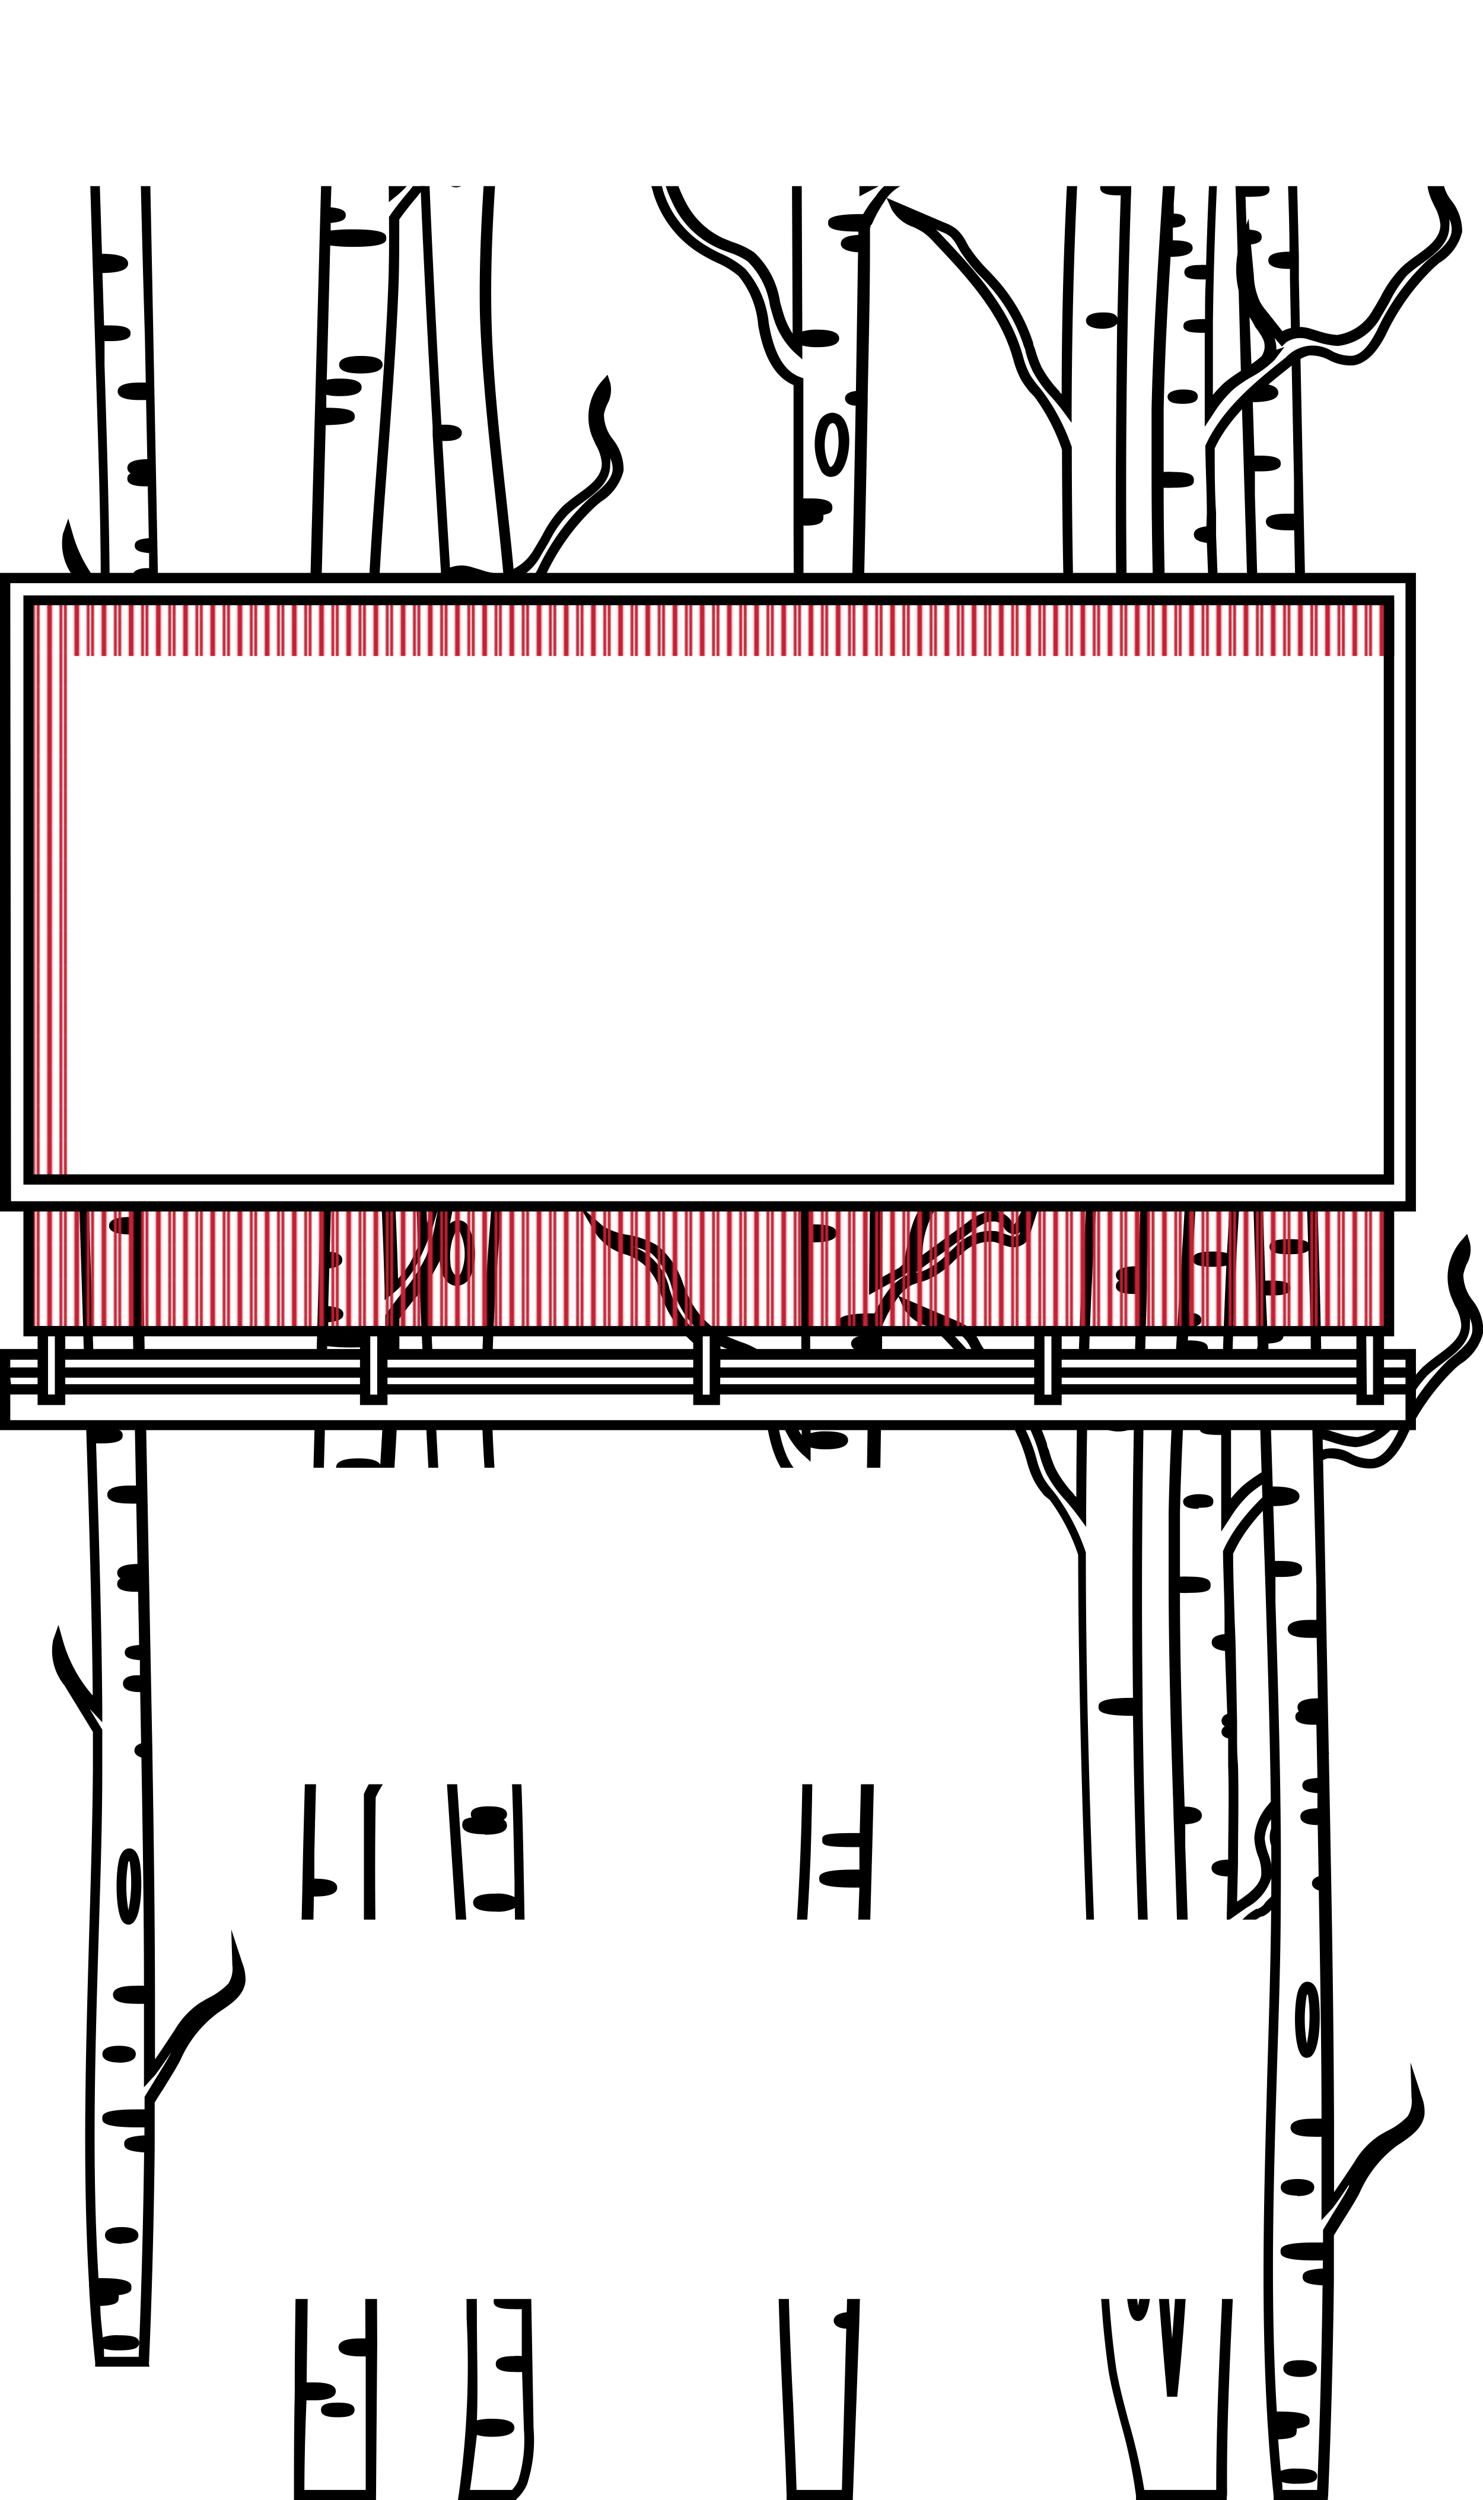 <?xml version="1.0" encoding="UTF-8"?> <svg xmlns="http://www.w3.org/2000/svg" xmlns:xlink="http://www.w3.org/1999/xlink" width="98.17" height="165.49" viewBox="0 0 98.17 165.49"> <defs> <style>.cls-1{fill:none;}.cls-2{fill:#c62032;}.cls-3{clip-path:url(#clip-path);}.cls-4{clip-path:url(#clip-path-2);}.cls-5{clip-path:url(#clip-path-3);}.cls-6{clip-path:url(#clip-path-4);}.cls-7{fill:#fff;}.cls-8{fill:url(#полоски);}</style> <clipPath id="clip-path"> <rect class="cls-2" x="15.45" width="3.13" height="20.88"></rect> </clipPath> <clipPath id="clip-path-2"> <rect class="cls-2" x="6.94" width="3.13" height="20.88"></rect> </clipPath> <clipPath id="clip-path-3"> <rect class="cls-2" x="-1.56" width="3.13" height="20.88"></rect> </clipPath> <clipPath id="clip-path-4" transform="translate(-5.11)"> <rect class="cls-1" y="12.32" width="111.01" height="55.48"></rect> </clipPath> <pattern id="полоски" data-name="полоски" width="17.01" height="20.88" patternTransform="translate(0.63 1.56) scale(0.1 0.11)" patternUnits="userSpaceOnUse" viewBox="0 0 17.01 20.88"> <rect class="cls-1" width="17.01" height="20.88"></rect> <rect class="cls-2" x="15.45" width="3.13" height="20.88"></rect> <g class="cls-3"> <rect class="cls-2" x="-0.99" y="-38.56" width="39" height="39"></rect> <rect class="cls-2" x="-0.99" y="-38.56" width="39" height="39"></rect> <rect class="cls-2" x="-0.99" y="0.44" width="39" height="39"></rect> <rect class="cls-2" x="-0.99" y="0.44" width="39" height="39"></rect> </g> <rect class="cls-2" x="6.94" width="3.13" height="20.88"></rect> <g class="cls-4"> <rect class="cls-2" x="-9.5" y="-38.56" width="39" height="39"></rect> <rect class="cls-2" x="-9.5" y="-38.56" width="39" height="39"></rect> <rect class="cls-2" x="-9.5" y="0.44" width="39" height="39"></rect> <rect class="cls-2" x="-9.5" y="0.44" width="39" height="39"></rect> </g> <rect class="cls-2" x="-1.56" width="3.13" height="20.88"></rect> <g class="cls-5"> <rect class="cls-2" x="-18" y="-38.56" width="39" height="39"></rect> <rect class="cls-2" x="-18" y="-38.56" width="39" height="39"></rect> <rect class="cls-2" x="-18" y="0.44" width="39" height="39"></rect> <rect class="cls-2" x="-18" y="0.44" width="39" height="39"></rect> </g> </pattern> </defs> <title>мф 03</title> <g id="Слой_2" data-name="Слой 2"> <g id="Слой_4" data-name="Слой 4"> <g class="cls-6"> <path class="cls-7" d="M87,6.07c.24,0,.54,0,.86,0,.87,0,1.57.11,1.57.25s-.7.24-1.57.24a7.13,7.13,0,0,1-.85,0v.34h.44c.66,0,1.19.08,1.19.18s-.53.17-1.19.17h-.43c.08,2.77.17,5.53.25,8.3h0c.57,0,1,.08,1,.17s-.46.18-1,.18h0c.11,3.3.21,6.59.31,9.89h.26c.8,0,1.46.14,1.46.31s-.66.3-1.46.3h-.24c0,1.41.08,2.83.13,4.24a4.53,4.53,0,0,1,.71-.05c.56,0,1,.08,1,.19s-.46.18-1,.18a4.63,4.63,0,0,1-.71-.05l.06,2c.2,6.49.4,13,.35,19.48-.09,11-.91,22.12-.27,33.1h.49c.87,0,1.58.11,1.58.25s-.71.24-1.58.24H88c0,.1,0,.2,0,.3h0c.66,0,1.19.08,1.19.18s-.53.17-1.19.17h0c.09,1.33.2,2.65.34,4H91.2c.2-4.61.31-9.23.37-13.85-.75,0-1.29-.12-1.29-.23s.54-.2,1.3-.23c0-.4,0-.79,0-1.19-.25,0-.53,0-.82,0-1.06,0-1.91-.11-1.91-.25a4,4,0,0,1,1.91-.24l.82,0c0-.33,0-.65,0-1,.49-.82,1.38-2.16,1.7-2.81a8,8,0,0,1,2.56-3.19c.68-.47,1.51-1,1.6-1.77a2.69,2.69,0,0,0-.18-1,2.14,2.14,0,0,1-.33,1.4A7.12,7.12,0,0,1,95,67.52a5,5,0,0,0-1.5,1.61c-.52.8-1.1,1.67-1.65,2.44a2.42,2.42,0,0,1-.28.34c0-1.65,0-3.29,0-4.94a3.35,3.35,0,0,1-.89.1c-.61,0-1.11-.11-1.11-.25s.5-.24,1.11-.24a3.35,3.35,0,0,1,.89.1q0-7.71-.17-15.41c-.27,0-.44-.11-.44-.19s.17-.15.43-.2c0-1.31-.05-2.62-.07-3.93A2,2,0,0,1,91,47c-.41,0-.75-.09-.75-.21s.34-.21.75-.21a1.83,1.83,0,0,1,.35,0l0-1.68c-.56,0-.94-.11-.94-.19s.38-.14.93-.18c0-.87,0-1.75,0-2.62l0-1.49a3.52,3.52,0,0,1-.51,0c-.46,0-.83-.08-.83-.18s.37-.18.83-.18a3.64,3.64,0,0,1,.51,0v-.33H91c-.61,0-1.11-.11-1.11-.24s.5-.25,1.11-.25h.21l-.09-4.63a4.1,4.1,0,0,1-.76.06c-.61,0-1.11-.11-1.11-.24s.5-.25,1.11-.25a3.91,3.91,0,0,1,.75.07c0-.86,0-1.72,0-2.57-.09-4.45-.17-8.9-.27-13.35,0-.34,0-.68,0-1h-.28c-.63,0-1.13-.1-1.13-.23s.5-.24,1.13-.24h.27c-.09-4.44-.2-8.88-.38-13.32H87Zm2.53,83.29c-.53,0-1-.07-1-.16s.43-.15,1-.15,1,.07,1,.15S90.11,89.36,89.57,89.36Zm.21-7.28c.41,0,.75.09.75.21s-.34.21-.75.21-.75-.1-.75-.21S89.37,82.08,89.78,82.08Zm.47-24.4c.7-.07.56,4,0,4.25S89.56,57.75,90.25,57.68Zm-.64,12.74c.42,0,.75.09.75.2s-.33.21-.75.21-.74-.09-.74-.21S89.2,70.42,89.61,70.42ZM88.09,12.64c-.41,0-.75-.07-.75-.14s.34-.14.75-.14.75.06.75.14S88.5,12.64,88.09,12.64ZM90,9.87c0,.09-.44.16-1,.16s-1-.07-1-.16.43-.15,1-.15S90,9.79,90,9.87Z" transform="translate(-5.11)"></path> <path d="M91.52,90.79H88l0-.29c-.14-1.29-.25-2.63-.34-4l-.07-1h0v-.1c-.43-7.35-.21-14.87,0-22.14.11-3.6.22-7.33.25-11,.06-6.52-.14-13.1-.34-19.47l-.07-2.4h0l-.14-4.46h0L87,15.47h0L86.72,6.8h0l0-.69h0l-.08-2.8H90.7v.32c.19,4.54.29,9.09.39,13.32l0,1.47.27,13.35L91.69,47h0l.08,4.29c.1,5.9.16,10.75.17,15.25v4.39c.41-.59.85-1.26,1.31-2a5.13,5.13,0,0,1,1.6-1.71l.45-.27a4.63,4.63,0,0,0,1.38-1,1.71,1.71,0,0,0,.25-1.18l-.06-2.3.71,2.18a2.79,2.79,0,0,1,.2,1.15c-.1.9-.87,1.43-1.56,1.89l-.18.13a7.46,7.46,0,0,0-2.45,3.05c-.22.45-.68,1.19-1.13,1.9l-.54.86v1h0l0,2c-.06,4.92-.18,9.45-.37,13.86Zm-2.88-.66h2.24c.18-4.2.29-8.53.35-13.2-1.08-.08-1.29-.25-1.29-.55s.21-.48,1.31-.55v-.52h-.48c-2.25,0-2.25-.35-2.25-.58s0-.58,2.25-.58h.49v-.72l0-.08c.16-.28.37-.61.58-1,.42-.67.89-1.42,1.1-1.84l0-.1c-.31.47-.61.9-.89,1.29l-.3.37-.59.63v-5.4a4.86,4.86,0,0,1-.56,0c-1,0-1.44-.19-1.44-.58s.49-.57,1.44-.57a4.86,4.86,0,0,1,.56,0c0-4.37-.08-9.07-.17-14.74-.21-.07-.44-.2-.44-.46s.22-.39.42-.46L91,47.31c-.42,0-1.11-.06-1.11-.54s.72-.52,1.09-.54l0-1c-.64-.06-.94-.17-.94-.5s.3-.43.92-.49l-.06-3.43h-.19c-1.16,0-1.16-.38-1.16-.51a.37.37,0,0,1,.21-.35.41.41,0,0,1-.21-.36c0-.37.44-.56,1.31-.58l-.08-3.91-.43,0c-1,0-1.44-.2-1.44-.58S89.4,34,90.36,34h.41l0-2.18-.27-13.34v-.68c-1.43,0-1.43-.43-1.43-.57s0-.56,1.4-.57c0-2.11-.1-4.29-.16-6.5-.14.15-.47.24-1.21.24-1.07,0-1.29-.19-1.29-.49s.22-.49,1.29-.49c.71,0,1,.09,1.2.23,0-1.86-.12-3.75-.19-5.64H87.31l0,1.74h.54c1.91,0,1.91.38,1.91.58s0,.4-.83.52A.41.41,0,0,1,89,7c0,.26-.12.51-1.52.51h-.09l.14,4.56a4,4,0,0,1,.54,0c.76,0,1.08.15,1.08.48s-.33.47-1.08.47a3.68,3.68,0,0,1-.51,0l.07,2.18c.92,0,1,.28,1,.5s-.13.46-1,.51L88,25.35c1.15,0,1.73.22,1.73.64s-.57.62-1.69.63l.11,3.54h.39c1.35,0,1.35.36,1.35.52s0,.52-1.35.52h-.36l0,1.6c.19,6.38.39,13,.34,19.49,0,3.67-.14,7.4-.25,11-.22,7.15-.44,14.54,0,21.76h.18c1.91,0,1.91.38,1.91.58s0,.4-.83.52a.41.41,0,0,1,0,.19c0,.23-.1.47-1.18.5,0,.68.1,1.36.16,2a2.63,2.63,0,0,1,1-.14c1.08,0,1.3.2,1.3.49s-.22.49-1.3.49a3.06,3.06,0,0,1-1-.11C88.61,89.77,88.62,90,88.64,90.13Zm1.14-7.3c-.32,0-1.08,0-1.08-.54s.68-.54,1.08-.54,1.08.07,1.08.54S90.11,82.83,89.78,82.83Zm-.17-11.67c-.4,0-1.08-.07-1.08-.54s.68-.54,1.08-.54,1.08.07,1.08.54S90,71.16,89.61,71.16Zm.6-8.89a.47.47,0,0,1-.32-.14c-.53-.52-.55-3.31-.23-4.22.12-.35.31-.53.56-.56h0c.23,0,.55.09.71.77.2.85.24,3.82-.56,4.12A.41.41,0,0,1,90.21,62.27Zm.06-4.09a9.27,9.27,0,0,0,0,3.16A9.08,9.08,0,0,0,90.27,58.18Z" transform="translate(-5.11)"></path> <path class="cls-7" d="M85.7,4.63h.23c0-.33,0-.66.07-1H83c-.16,3.65-.4,7.27-.63,10.88h0c.41,0,.74.06.74.14s-.33.14-.74.14h-.07c0,.5-.06,1-.1,1.51h.31c.56,0,1,.08,1,.18s-.46.18-1,.18h-.33c-.21,3.47-.4,6.94-.47,10.45,0,1.52,0,3,0,4.55a2.68,2.68,0,0,1,1-.13c.57,0,1,.09,1,.19s-.45.19-1,.19a2.68,2.68,0,0,1-1-.13c0,4.86.14,9.71.31,14.55h0c.61,0,1.1.11,1.1.24s-.49.25-1.09.25c.42,12.29.93,24.58-.46,37.24q-.82-9.26-1.36-18.54c-.42,0-.72-.06-.72-.11s.3-.1.71-.12L80.08,62c-.27,0-.47-.07-.47-.13s.19-.11.46-.13q-.55-11-.7-21.92H79a4,4,0,0,1-1.91-.24c0-.14.85-.25,1.91-.25h.36q-.17-13.4.29-26.79a2.72,2.72,0,0,1-.55,0c-.46,0-.83-.08-.83-.18s.37-.17.83-.17a3,3,0,0,1,.56,0c0-.11,0-.23,0-.34h-.29c-.61,0-1.11-.11-1.11-.25s.5-.24,1.11-.24h.31q.15-3.93.34-7.84h-3.4c0,.59-.09,1.18-.13,1.76a5,5,0,0,1,.59,0c.61,0,1.11.11,1.11.25s-.5.24-1.11.24a3.79,3.79,0,0,1-.62,0c-.51,7-.72,14.1-.75,21.16a17.28,17.28,0,0,1-2-2.58,13.24,13.24,0,0,1-.57-1.64A11.16,11.16,0,0,0,71,18.88a17.22,17.22,0,0,1-2.06-2.46,4.25,4.25,0,0,0-.68-1,3.07,3.07,0,0,0-.75-.42l-3.06-1.3c.34.74,1.29.91,2,1.37a5.14,5.14,0,0,1,.78.7c2.1,2.22,4.27,4.55,5.19,7.47A8.64,8.64,0,0,0,73,25,9,9,0,0,0,73.8,26a13.28,13.28,0,0,1,1.91,3.68c0,8.4.27,16.81.59,25.21.51,0,.89.12.89.24s-.37.22-.87.24c.11,2.88.23,5.77.35,8.65.15,3.77.31,7.54.46,11.3a58,58,0,0,0,.56,7c.37,2.3,1.58,5.63,1.85,8.15h5.32c0-4.28.19-8.69.4-13.22h0c-1.06,0-1.91-.11-1.91-.25a4,4,0,0,1,1.91-.24h.06c.24-5.14.45-10.42.24-15.85-.06-1.66-.07-3.31,0-5,.07-.31.11-.64.2-1a3.34,3.34,0,0,1,1.64-2.06,1.49,1.49,0,0,0,.6-.44c.12-.19.81-.77.81-1,0-.8-.17-1.61-.17-2.41s-.35-.85-.17-1.6a7.64,7.64,0,0,1,1.66-3.16,10,10,0,0,0-1.88,1.79A3.14,3.14,0,0,0,87.33,48c0,.84.59,1.64.45,2.47a3,3,0,0,1-1.46,1.76l-.79.55.06-2.68-.32,0c-.41,0-.74-.09-.74-.21s.33-.2.74-.2a1.72,1.72,0,0,1,.33,0c.05-2.16.08-4.31,0-6.47,0-.66,0-1.33-.05-2-.25,0-.42-.09-.42-.15s.16-.12.41-.16c0-.12,0-.24,0-.37-.25,0-.4-.11-.4-.18s.15-.15.38-.19c0-1.54-.11-3.09-.16-4.63-.49,0-.86-.12-.86-.24s.36-.21.84-.23c0-.4,0-.79,0-1.18,0-1.45-.08-2.9-.1-4.35.07-.14.14-.29.22-.43,1.14-2.18,3.11-3.77,5-5.3a2.77,2.77,0,0,1,1.21-.68c1-.17,2,.8,3,.65s1.44-1,1.86-1.8a15.35,15.35,0,0,1,3.35-4.64c.7-.59,1.56-1.16,1.67-2.07.15-1.33-1.49-2.39-1.3-3.73.09-.66.64-1.29.43-1.92a3.28,3.28,0,0,0-.63,3.18,6.16,6.16,0,0,1,.72,2.07c0,1.38-1.66,2-2.65,3a13.61,13.61,0,0,0-1.84,2.75,3.49,3.49,0,0,1-2.61,1.82,7.17,7.17,0,0,1-1.86-.43,1.92,1.92,0,0,0-1.81.29l0,0-1.31-1.66a4.3,4.3,0,0,1-.43-.62,4.65,4.65,0,0,1-.44-1.84c-.06-.74-.13-1.48-.2-2.22a5.7,5.7,0,0,0,.7,5,8.28,8.28,0,0,1,.79,1.17,1.44,1.44,0,0,1,0,1.35l.11,0a22.13,22.13,0,0,1-2.66,2,7,7,0,0,0-1.37,1.65c0-1.83,0-3.66,0-5.49h-.4a2.15,2.15,0,0,1-1-.13,2.39,2.39,0,0,1,1-.12h.41q.11-8.17.68-16.34H85.7c-.87,0-1.57-.11-1.57-.25S84.83,4.63,85.7,4.63ZM78.05,21c.41,0,.75.1.75.21s-.34.21-.75.21-.75-.1-.75-.21S77.64,21,78.05,21Zm.17,37.34c.42,0,.75.06.75.14s-.33.13-.75.13-.74-.06-.74-.13S77.81,58.35,78.22,58.35Zm-.88,1.95c0-.09.46-.17,1-.17s1,.08,1,.17-.46.18-1,.18S77.34,60.4,77.34,60.3Zm2.13,18.56c-.56.21-.7-4.17,0-4.24S80,78.66,79.47,78.86Zm4.6-52.61c0,.08-.3.14-.67.14s-.67-.06-.67-.14.3-.14.67-.14S84.07,26.18,84.07,26.25Zm.44-8.07c-.37,0-.67-.06-.67-.13s.3-.14.67-.14.67.06.67.14S84.88,18.18,84.51,18.18Zm-.2-7.3c-.53,0-1-.07-1-.15s.43-.16,1-.16,1,.07,1,.16S84.84,10.88,84.31,10.88Zm1-4c0,.1-.53.18-1.19.18S82.91,7,82.91,6.93s.53-.18,1.18-.18S85.28,6.83,85.28,6.93Z" transform="translate(-5.11)"></path> <path d="M85.2,90.79h-6l0-.29a32.86,32.86,0,0,0-1-4.66c-.34-1.27-.66-2.46-.83-3.47a59.28,59.28,0,0,1-.56-7l-.47-11.3c-.11-2.89-.23-5.77-.34-8.66l0-.48c-.28-7.41-.57-16.19-.59-25.16a12.9,12.9,0,0,0-1.84-3.53L73.33,26a6.58,6.58,0,0,1-.61-.83,6.14,6.14,0,0,1-.54-1.4l-.12-.39c-.92-2.9-3.15-5.26-5.12-7.34a4.44,4.44,0,0,0-.72-.66,5.18,5.18,0,0,0-.67-.36,2.61,2.61,0,0,1-1.41-1.15l-.35-.78,3.85,1.65a2.83,2.83,0,0,1,.84.47,3.18,3.18,0,0,1,.62.86l.12.22a10,10,0,0,0,1.36,1.66c.23.24.46.49.68.74a11.83,11.83,0,0,1,2.24,4c0,.15.09.29.13.44a7.8,7.8,0,0,0,.42,1.15,7.47,7.47,0,0,0,1.18,1.61c0,.07.11.13.16.19,0-7.31.29-13.94.74-20.25l0-.41c0-.59.09-1.18.14-1.77l0-.3h4.06l0,.35q-.19,3.91-.34,7.83l0,1.08c-.3,8.86-.4,17.87-.29,26.77v.48c.1,7.26.33,14.63.7,21.9l0,.33c0,1.07.11,2.14.17,3.21l0,.34h0c.28,4.91.63,9.86,1,14.77.89-10.79.52-21.46.16-31.81l-.07-2.08h0v-.15c-.15-4.4-.31-9.51-.32-14.56V31.2h0c0-1.37,0-2.74,0-4.11.08-3.65.29-7.32.48-10.43l.2-3.17c.21-3.22.42-6.55.56-9.86l0-.32h3.64l-.14,1.83c-.38,5.37-.61,10.82-.68,16.2v.35c0,1.48,0,3,0,4.45a7.53,7.53,0,0,1,.83-.87,11.13,11.13,0,0,1,1.17-.81,7.9,7.9,0,0,0,1.24-.9l.07-.14a1.15,1.15,0,0,0,0-1,4.52,4.52,0,0,0-.5-.76L88,21.26a6.05,6.05,0,0,1-.75-5.32l.51-1.47.35,3.77A4.4,4.4,0,0,0,88.53,20a3.88,3.88,0,0,0,.4.57L90,21.92a2.46,2.46,0,0,1,1.85-.17l.56.17a4.92,4.92,0,0,0,1.21.25A3.24,3.24,0,0,0,96,20.5c.18-.28.34-.57.51-.87a7.82,7.82,0,0,1,1.38-1.94,8.46,8.46,0,0,1,1-.79c.8-.58,1.55-1.14,1.57-2a3.08,3.08,0,0,0-.39-1.24,7.28,7.28,0,0,1-.31-.71,3.59,3.59,0,0,1,.69-3.51l.39-.44.18.55a2,2,0,0,1-.21,1.41,3.4,3.4,0,0,0-.21.67,2.67,2.67,0,0,0,.6,1.66,3.29,3.29,0,0,1,.7,2.06,3.33,3.33,0,0,1-1.51,2.05l-.28.24a15,15,0,0,0-3.27,4.54c-.34.64-1,1.81-2.1,2a3.06,3.06,0,0,1-1.66-.35,2.55,2.55,0,0,0-1.33-.3,2.47,2.47,0,0,0-1.06.61c-1.79,1.43-3.82,3-5,5.19l-.17.35c0,1.43,0,2.85.09,4.27l0,1.5h0l.19,5.06h0l0,.77h0l.06,2c.05,2.23,0,4.42,0,6.47h0l-.05,2.41.24-.18c.62-.43,1.23-.9,1.33-1.53a2.8,2.8,0,0,0-.2-1.21A4.35,4.35,0,0,1,87,48a3.5,3.5,0,0,1,.93-2.13,10,10,0,0,1,1.94-1.85l2.06-1.49-1.61,2a7.07,7.07,0,0,0-1.59,3,1.08,1.08,0,0,0,0,.7,2.25,2.25,0,0,1,.14.82c0,.38,0,.77.09,1.17s.09.82.09,1.24c0,.26-.24.52-.62.91a2.66,2.66,0,0,0-.25.26,1.42,1.42,0,0,1-.63.5l-.09.05A3,3,0,0,0,86,55.07a5.23,5.23,0,0,0-.12.54c0,.13,0,.27-.08.4,0,1.83,0,3.4.07,4.87.2,5.4,0,10.59-.25,15.88l0,.33v.16l0,.81c-.21,4.31-.4,8.38-.37,12.4Zm-5.36-.66h4.68c0-3.93.17-7.9.37-12.1l0-.46C83,77.53,83,77.21,83,77s0-.55,2-.58c.24-5.16.43-10.24.23-15.5-.06-1.48-.08-3.07-.06-5,0-.19.06-.32.08-.44s.08-.4.13-.6a3.8,3.8,0,0,1,1.81-2.27l.1,0a1,1,0,0,0,.38-.27,2.16,2.16,0,0,1,.33-.37,3.57,3.57,0,0,0,.44-.5c0-.33,0-.71-.09-1.11a10,10,0,0,1-.09-1.24,1.92,1.92,0,0,0-.11-.62,1.69,1.69,0,0,1-.05-1.06,6.86,6.86,0,0,1,.32-1A2.74,2.74,0,0,0,87.66,48a3.6,3.6,0,0,0,.22,1,3.12,3.12,0,0,1,.23,1.52,3.27,3.27,0,0,1-1.6,2l-1.33.93.07-3c-.34,0-1.06-.06-1.06-.54s.76-.54,1.08-.54c0-1.94.07-4,0-6.1,0-.58,0-1.15-.05-1.72-.21-.06-.43-.18-.43-.43A.4.4,0,0,1,85,40.8a.43.43,0,0,1-.22-.36c0-.25.2-.37.38-.44L85,35.93c-.59-.07-.86-.25-.86-.55s.26-.47.83-.54L85,34c0-1.45-.08-2.9-.1-4.35v-.08l0-.07c.07-.15.14-.3.22-.45,1.2-2.27,3.28-3.93,5.12-5.4a2.42,2.42,0,0,1,3.07-.4,2.66,2.66,0,0,0,1.31.3c.73-.1,1.21-.89,1.61-1.62a15.36,15.36,0,0,1,3.42-4.75l.29-.23c.59-.48,1.19-1,1.26-1.62a1.55,1.55,0,0,0-.15-.83,1.91,1.91,0,0,1,0,.48c0,1.15-.94,1.82-1.83,2.48a10,10,0,0,0-.93.73A7.73,7.73,0,0,0,97.09,20c-.18.31-.35.61-.53.9a3.71,3.71,0,0,1-2.89,2,5.5,5.5,0,0,1-1.42-.28l-.52-.15a1.64,1.64,0,0,0-1.49.2l-.27.27-.5-.58a2,2,0,0,1,.13.79l.54-.18-.67.87A6.91,6.91,0,0,1,87.87,25a9.25,9.25,0,0,0-1.1.76,8,8,0,0,0-1.31,1.58l-.6.91V27.18c0-1.72,0-3.44,0-5.15H84.8c-1,0-1.35-.11-1.35-.46s.36-.44,1.43-.45c0-.87,0-1.75.05-2.63a2.58,2.58,0,0,1-.42,0c-.69,0-1-.15-1-.47s.31-.48,1-.48a2.85,2.85,0,0,1,.44,0c.06-2.15.14-4.31.25-6.46a3.78,3.78,0,0,1-.89.08c-1.08,0-1.3-.2-1.3-.49s.22-.49,1.3-.49a3.46,3.46,0,0,1,.93.09c.05-1,.11-2.05.17-3.07a3,3,0,0,1-1.32.18,5.12,5.12,0,0,1-.9-.06c-.12,2.08-.25,4.14-.38,6.16l0,.66c.54,0,.78.19.78.46s-.26.44-.84.47l0,.84c1.15,0,1.31.26,1.31.51S83.8,17,82.6,17h0c-.19,3-.39,6.59-.46,10.12,0,1.37,0,2.75,0,4.12a4,4,0,0,1,.64,0c1.2,0,1.36.26,1.36.52s0,.52-1.36.52a4.35,4.35,0,0,1-.64,0c0,4.78.16,9.61.3,13.8.75,0,1.13.24,1.13.57s-.37.53-1.09.57l0,1.41c.4,11.53.81,23.46-.52,35.55H81.3c-.54-6-1-12.18-1.34-18.25-.45,0-.75-.12-.75-.43s.28-.4.7-.43l-.15-2.67c-.23,0-.49-.15-.49-.43s.23-.37.45-.42c0-.32,0-.63,0-1-.1.17-.42.31-1.3.31-1.2,0-1.36-.25-1.36-.51s.16-.51,1.36-.51c.83,0,1.16.13,1.28.29-.31-6.62-.52-13.31-.61-19.92h0c-2.24,0-2.24-.35-2.24-.58S76.76,39,79,39h0c-.07-5.84,0-11.73.06-17.6-.16.31-.7.36-1,.36S77,21.69,77,21.22s.75-.54,1.08-.54.89,0,1,.37c.06-2.71.13-5.43.22-8.12H79.1c-1.16,0-1.16-.38-1.16-.51a.36.36,0,0,1,.22-.35.4.4,0,0,1-.22-.36c0-.38.48-.58,1.43-.58q.13-3.57.31-7.16H76.94c0,.36-.06.71-.08,1.07h.23c1,0,1.44.19,1.44.58s-.48.58-1.44.58h-.32c-.45,6.46-.69,13.27-.72,20.79v1l-.59-.8c-.23-.31-.47-.59-.72-.88a7.79,7.79,0,0,1-1.28-1.76A7.19,7.19,0,0,1,73,23.28c0-.14-.09-.28-.13-.42a11.16,11.16,0,0,0-2.12-3.77c-.21-.24-.43-.48-.66-.71a11,11,0,0,1-1.44-1.79l-.13-.23a2.74,2.74,0,0,0-.48-.68,2.33,2.33,0,0,0-.66-.36l-.31-.13c.13.12.24.24.36.36,2,2.13,4.3,4.55,5.27,7.6l.12.4a5.58,5.58,0,0,0,.48,1.26,6.05,6.05,0,0,0,.54.74l.22.27a13.58,13.58,0,0,1,2,3.77l0,.11c0,8.86.3,17.54.58,24.9.61.06.89.24.89.55s-.27.48-.85.55c.1,2.78.22,5.55.33,8.33l.46,11.3A59.74,59.74,0,0,0,78,82.26c.16,1,.48,2.16.81,3.4A36.18,36.18,0,0,1,79.84,90.13ZM84.09,6.42a2.82,2.82,0,0,1,1.37.2c0-.39.05-.78.07-1.17-1.74,0-1.74-.38-1.74-.58s0-.57,1.83-.58l0-.32H83.36l-.12,2.5A6.14,6.14,0,0,1,84.09,6.42ZM79.43,79.21a.45.45,0,0,1-.32-.14c-.54-.52-.55-3.31-.23-4.22.12-.35.31-.54.55-.56s.56.09.72.77c.19.84.24,3.82-.57,4.12A.4.4,0,0,1,79.43,79.21Zm0-4.09a9.42,9.42,0,0,0,0,3.1A8.75,8.75,0,0,0,79.48,75.12ZM78.22,59c-.74,0-1.08-.15-1.08-.48s.34-.47,1.08-.47,1.08.15,1.08.47S79,59,78.22,59ZM83.4,26.73c-.68,0-1-.15-1-.48s.57-.47,1-.47c.68,0,1,.15,1,.47S84.08,26.73,83.4,26.73Z" transform="translate(-5.11)"></path> <path class="cls-7" d="M38.11,3.64H32.9c.25,8.29.65,16.57,1.12,24.84a2.18,2.18,0,0,1,.58-.07c.41,0,.74.09.74.2s-.33.21-.74.21a2,2,0,0,1-.56-.07C34.5,36.9,35,45,35.58,53.19c.19,2.87-.3,8.19.1,11l0,.13a3.87,3.87,0,0,1,.62,0c.62,0,1.11.11,1.11.24s-.49.25-1.11.25a4.78,4.78,0,0,1-.57,0A48.7,48.7,0,0,1,36.27,72c-.17,7.79.51,12.18-.5,18.5H39a2.66,2.66,0,0,0,.57-.8,9,9,0,0,0,.4-3.48l-.15-8.08a3.36,3.36,0,0,1-.84.08c-.53,0-1-.07-1-.15s.44-.16,1-.16a4,4,0,0,1,.84.08l-.15-8.15-.45,0c-.57,0-1-.08-1-.18s.46-.17,1-.17a3.24,3.24,0,0,1,.45,0c0-2-.07-3.94-.11-5.9-.33,0-.58-.07-.58-.14s.25-.13.58-.14L39.3,51c-.06-3.22-.12-6.45-.32-9.67a2.06,2.06,0,0,1-.54.06c-.41,0-.75-.09-.75-.2S38,41,38.44,41A1.9,1.9,0,0,1,39,41l0-.53c-.46-6.56-1.56-13.08-1.7-19.65-.1-4.39.24-8.78.57-13.16C37.9,6.35,38,5,38.11,3.64ZM35.34,8.5c1-.17,1.19,3.51,0,3.56S34.39,8.68,35.34,8.5ZM36,47.25c0-.14.5-.25,1.11-.25s1.11.11,1.11.25-.49.24-1.11.24S36,47.38,36,47.25Zm3,34.57c.46,0,.83.08.83.18s-.37.17-.83.17-.83-.07-.83-.17S38.53,81.82,39,81.82Zm-.32,4.26c0,.13-.5.24-1.11.24s-1.11-.11-1.11-.24.49-.25,1.11-.25S38.67,85.94,38.67,86.08Zm1.07-9.59c0,.08-.34.14-.75.14s-.75-.06-.75-.14.34-.14.75-.14S39.74,76.41,39.74,76.49ZM38.5,71.8c0,.07-.3.14-.67.14s-.67-.07-.67-.14.3-.14.67-.14S38.5,71.72,38.5,71.8Zm-1.34-5.39a2.25,2.25,0,0,1-1-.12,2.25,2.25,0,0,1,1-.12,2.22,2.22,0,0,1,1,.12A2.22,2.22,0,0,1,37.16,66.41ZM38,62.2c-.7.07-.56-4,0-4.25S38.72,62.13,38,62.2Zm.83-9.9c0,.14-.5.25-1.11.25s-1.11-.11-1.11-.25.5-.24,1.11-.24S38.86,52.17,38.86,52.3Zm-.64-5.76c0,.1-.37.17-.83.17s-.83-.07-.83-.17.37-.18.83-.18S38.22,46.44,38.22,46.54Zm-.47-8.14c0,.14-.49.25-1.11.25s-1.11-.11-1.11-.25.5-.25,1.11-.25S37.75,38.26,37.75,38.4Z" transform="translate(-5.11)"></path> <path d="M39.11,90.79H35.38l.06-.38A59.1,59.1,0,0,0,36,79.06c0-2.06-.08-4.4,0-7.11a47.26,47.26,0,0,0-.52-7.13l-.07-.55a45.71,45.71,0,0,1-.11-6.45c0-1.75.09-3.4,0-4.61-.53-8-1.08-16.27-1.55-24.44l0-.48c-.53-9.18-.89-17.24-1.12-24.64V3.31h5.92l-.34,4.42c-.33,4.29-.66,8.74-.57,13.12.08,3.92.52,7.9.94,11.75.28,2.58.58,5.25.76,7.89l0,.4h0l0,.59h0c.2,3.22.26,6.42.31,9.52l.23,12.64h0l.4,22.53a9.44,9.44,0,0,1-.42,3.62,2.85,2.85,0,0,1-.64.9Zm-3-.66h2.66a2.2,2.2,0,0,0,.4-.59,8.9,8.9,0,0,0,.37-3.36l-.06-3.71a3.86,3.86,0,0,1-.54,0c-1.16,0-1.16-.39-1.16-.51s0-.51,1.16-.51a3.74,3.74,0,0,1,.52,0l-.06-3a4,4,0,0,1-.51,0c-1.08,0-1.3-.2-1.3-.49s.22-.49,1.3-.49l.5,0v-.62A3,3,0,0,1,39,77c-.75,0-1.08-.14-1.08-.47S38.23,76,39,76a2.68,2.68,0,0,1,.42,0l-.1-5.89h-.13c-1.2,0-1.36-.25-1.36-.51s.16-.51,1.36-.51h.11l-.1-5.23c-.27,0-.59-.14-.59-.45s.3-.41.58-.45L39,52.65a2.39,2.39,0,0,1-1.24.23c-1,0-1.44-.19-1.44-.58s.48-.58,1.44-.58a2.53,2.53,0,0,1,1.23.22L39,51c-.05-3-.11-6.16-.29-9.29h-.23c-.32,0-1.08,0-1.08-.54s.68-.54,1.08-.54h.16v-.12c-.19-2.62-.48-5.29-.76-7.86-.42-3.86-.86-7.85-1-11.81-.09-4.41.25-8.87.58-13.18L37.75,4H33.24c.23,7.26.58,15.15,1.09,24.11h.27c.32,0,1.08.06,1.08.54s-.68.54-1.08.54h-.21c.47,8,1,16.15,1.52,24,.09,1.24,0,2.9,0,4.66A46.89,46.89,0,0,0,36,64h.33c1,0,1.45.2,1.45.58s-.49.58-1.45.58h-.18l.09.75a5.28,5.28,0,0,1,.93-.06c1,0,1.36.11,1.36.46s-.32.45-1.36.45a6,6,0,0,1-.83,0A42,42,0,0,1,36.61,72c-.06,2.69,0,5,0,7.08,0,2.28.08,4.38,0,6.55a3.44,3.44,0,0,1,1-.1c.95,0,1.44.19,1.44.58s-.49.57-1.44.57a3.77,3.77,0,0,1-1-.11C36.47,87.69,36.35,88.87,36.16,90.13Zm1.67-17.86c-.69,0-1-.15-1-.47s.32-.48,1-.48,1,.15,1,.48S38.51,72.27,37.83,72.27ZM38,62.53c-.23,0-.51-.14-.66-.78-.2-.84-.24-3.81.56-4.11a.46.46,0,0,1,.48.11c.53.52.55,3.31.23,4.22-.12.35-.31.53-.56.56Zm0-4a9.08,9.08,0,0,0,0,3.16A9.28,9.28,0,0,0,38,58.54Zm-.93-10.71c-1,0-1.44-.2-1.44-.58s.2-.42.61-.51a.31.31,0,0,1-.06-.2c0-.13,0-.51,1.17-.51s1.17.38,1.17.51a.36.36,0,0,1-.22.35.42.42,0,0,1,.22.36C38.56,47.63,38.07,47.83,37.11,47.83ZM36.64,39c-1,0-1.44-.2-1.44-.58s.49-.58,1.44-.58,1.45.2,1.45.58S37.6,39,36.64,39ZM35.31,12.4c-.58,0-1-.53-1.08-1.42-.12-1,.18-2.64,1.05-2.8A.72.72,0,0,1,36,8.5a3.79,3.79,0,0,1,.21,3.21,1,1,0,0,1-.87.69Zm.1-3.57h0c-.27.05-.62,1.08-.51,2.08,0,.38.21.85.44.82s.21-.1.3-.29a3.36,3.36,0,0,0-.14-2.54A.21.21,0,0,0,35.41,8.83Z" transform="translate(-5.11)"></path> <path class="cls-7" d="M61.65,5.94a3.46,3.46,0,0,1,.78.07c0-.79,0-1.58,0-2.37h-4.6c0,1.72,0,3.44,0,5.16a4,4,0,0,1,.63,0c.62,0,1.11.11,1.11.24s-.49.25-1.11.25a3.93,3.93,0,0,1-.63-.05L57.92,23a5,5,0,0,1-1.29-2.2c-.41-1.38-.66-3-1.81-3.81a9.73,9.73,0,0,0-2-.89,5.74,5.74,0,0,1-2.71-2.49c-.64-1.17-.91-2.7-2-3.52-.93-.68-2.84-.64-3.6-1.31,1,1.76,3.28.83,4.18,3.92a6.8,6.8,0,0,0,3.06,3.89A14.81,14.81,0,0,1,54.22,18c1,1,1.22,2.48,1.5,3.85s.86,2.9,2.17,3.39h0l0,8.1a4.35,4.35,0,0,1,.81-.07c.61,0,1.11.11,1.11.24s-.5.25-1.11.25a3.56,3.56,0,0,1-.81-.08v.41a2.79,2.79,0,0,1,.53,0c.46,0,.84.07.84.17s-.38.18-.84.18a4,4,0,0,1-.53,0v.49c0,4.76,0,9.53-.16,14.28-.29,7.12-1.07,14.21-1.36,21.33-.29,6.69.27,13.31.47,20h3.63l.3-11.06h-.08c-.41,0-.74-.09-.74-.21s.33-.21.74-.21h.09c0-1,0-2,.08-3.08-.58,0-1-.12-1-.21s.39-.17,1-.22l0-1.22a7.3,7.3,0,0,1-1.78.16,4,4,0,0,1-1.91-.24c0-.14.85-.25,1.91-.25a7.4,7.4,0,0,1,1.79.16q.15-5.73.31-11.48a4,4,0,0,1-1.9-.24c0-.14.85-.25,1.91-.25.07-2.46.13-4.92.2-7.38,0-1.28.07-2.56.1-3.84h-.69a4,4,0,0,1-1.9-.24c0-.14.85-.25,1.9-.25l.7,0,.06-2.14H61a6.94,6.94,0,0,1-1.77-.12A6.2,6.2,0,0,1,61,48.06h.65l.18-7.21c0-.65,0-1.3,0-2h-.36c-.62,0-1.11-.11-1.11-.24s.49-.25,1.11-.25l.37,0q.13-6,.24-11.9c-.4,0-.71-.08-.71-.17s.31-.16.72-.18l.15-9.82h0c-.62,0-1.11-.11-1.11-.24s.49-.25,1.11-.25h0c0-.28,0-.56,0-.84V15h-.06c-1.06,0-1.91-.11-1.91-.25s.85-.25,1.91-.25h.28a8.75,8.75,0,0,1,.77-1.37,3.3,3.3,0,0,1,1.15-1.08c.35-.17.74-.23,1.1-.37a8,8,0,0,0,2.09-1.6,2.86,2.86,0,0,1,2.38-.87c.31.08.59.23.89.31a.87.87,0,0,0,.87-.2,1.23,1.23,0,0,0,.19-.4l.94-3c-.4.81-.81,1.61-1.22,2.41-.11.23-.29.49-.53.45s-.33-.3-.47-.48A1.17,1.17,0,0,0,69.53,8a3.24,3.24,0,0,0-1.15.63L65,11.11a7.11,7.11,0,0,1,1.23-4.26c-1.18.8-1.37,2.41-1.65,3.81a1.51,1.51,0,0,1-.18.53,1.71,1.71,0,0,1-.59.47l-1.39.77q0-3,.05-6.07a4,4,0,0,1-.77.07c-.61,0-1.11-.11-1.11-.25S61,5.94,61.65,5.94Zm-3,60.1c-.61,0-1.11-.11-1.11-.24s.5-.25,1.11-.25,1.11.11,1.11.25S59.26,66,58.65,66Zm1.39-2c.61,0,1.11.11,1.11.24s-.5.25-1.11.25-1.11-.11-1.11-.25S59.42,64.05,60,64.05Zm-1.91-41.7c0-.13.49-.24,1.11-.24s1.11.11,1.11.24-.5.25-1.11.25S58.13,22.49,58.13,22.35Zm2.06,8.88c-.95.18-1.19-3.5,0-3.56S61.14,31.06,60.19,31.23ZM60,5.1c-.42,0-.75-.07-.75-.14s.33-.14.75-.14.74.06.74.14S60.4,5.1,60,5.1Z" transform="translate(-5.11)"></path> <path d="M60.87,90.79H56.6v-.32c-.06-2-.15-4-.24-5.92-.22-4.6-.44-9.35-.24-14.06.15-3.54.42-7.13.68-10.6s.54-7.15.69-10.73c.19-4.75.17-9.59.15-14.26V34h0v-.71h0l0-7.8C56.5,25,55.77,23.8,55.39,22l-.09-.44A5.86,5.86,0,0,0,54,18.27a5.83,5.83,0,0,0-1.43-.88,10.52,10.52,0,0,1-1-.53,7.11,7.11,0,0,1-3.21-4.07,3.27,3.27,0,0,0-2.27-2.44,3.4,3.4,0,0,1-1.86-1.41l-1-1.77,1.55,1.35a4.11,4.11,0,0,0,1.62.58,5.58,5.58,0,0,1,2,.72,5.31,5.31,0,0,1,1.62,2.5,9.68,9.68,0,0,0,.51,1.12A5.3,5.3,0,0,0,53,15.78l.63.25a5.54,5.54,0,0,1,1.41.68A5.6,5.6,0,0,1,56.75,20c.07.24.13.47.2.69a5.21,5.21,0,0,0,.63,1.39L57.5,3.31h5.28l0,3.11-.06,5.44.9-.49a1.43,1.43,0,0,0,.47-.36,1.22,1.22,0,0,0,.13-.42l.09-.44c.25-1.3.54-2.78,1.71-3.57l2.07-1.4L66.44,7.07a5.71,5.71,0,0,0-1.1,3.35l2.84-2.09a3.93,3.93,0,0,1,1.26-.69A1.48,1.48,0,0,1,71,8.09l.12.17a1,1,0,0,0,.14.18.85.85,0,0,0,.19-.27l1.22-2.41.61.25-1,3a1.37,1.37,0,0,1-.24.51,1.18,1.18,0,0,1-1.21.31,4.5,4.5,0,0,1-.48-.16,2.12,2.12,0,0,0-.4-.14,2.58,2.58,0,0,0-2.1.8l-.45.41A5.87,5.87,0,0,1,65.71,12l-.5.16a3.85,3.85,0,0,0-.57.2,2.88,2.88,0,0,0-1,1,8.61,8.61,0,0,0-.74,1.32l-.09.2h-.05l-.06.26,0,1.1v.17c0,3.27-.09,6.55-.15,9.82v.35q-.11,5.94-.24,11.9v.09h0l0,2.32L62,48h0l-.86,31.37,0,.08Zm-3.62-.66h3l.28-10.41c-.38,0-.81-.16-.81-.53s.48-.5.84-.53l.07-2.44c-.64-.07-1-.19-1-.52s.33-.46,1-.52l0-.51a11.17,11.17,0,0,1-1.44.08c-2.24,0-2.24-.34-2.24-.57s0-.58,2.24-.58a11.38,11.38,0,0,1,1.46.08l.24-8.89a3.44,3.44,0,0,1-.86.08c-1,0-1.45-.19-1.45-.58s.49-.57,1.45-.57a3.7,3.7,0,0,1,.89.08l0-.86c-1.89,0-1.89-.35-1.89-.57s0-.54,1.93-.58l.28-10.55h-.35c-2.24,0-2.24-.35-2.24-.58s0-.58,2.24-.58h.38l0-1.45H61c-2.1,0-2.1-.15-2.1-.45s0-.46,2.1-.46h.32l.18-6.88,0-1.59c-1,0-1.47-.19-1.47-.58s.51-.59,1.5-.58c.08-3.74.16-7.49.22-11.24-.36,0-.7-.16-.7-.48s.35-.45.72-.49q.07-4.59.14-9.18-1.14-.08-1.14-.57c0-.35.39-.54,1.16-.58v-.22c-2,0-2-.36-2-.58s0-.58,2.24-.58h.08A8,8,0,0,1,63.07,13a3.54,3.54,0,0,1,1.28-1.19l.23-.1v-.25a1.8,1.8,0,0,1-.67.53L62,13v-.58l.06-5.68-.44,0c-1,0-1.44-.19-1.44-.58s.48-.58,1.44-.58l.45,0V4H58.17l0,4.46h.3c1,0,1.45.2,1.45.58s-.49.58-1.45.58h-.3l.05,12.32a3.27,3.27,0,0,1,1-.12c.95,0,1.44.2,1.44.58s-.49.58-1.44.58a3.65,3.65,0,0,1-1-.11v.92l-.56-.5a5.27,5.27,0,0,1-1.38-2.36c-.07-.23-.14-.46-.2-.7a5.18,5.18,0,0,0-1.49-2.94,5.26,5.26,0,0,0-1.24-.59c-.23-.08-.45-.16-.67-.26a6,6,0,0,1-2.86-2.63,10.59,10.59,0,0,1-.54-1.19,4.89,4.89,0,0,0-1.39-2.22,3.82,3.82,0,0,0-1.29-.49A3.8,3.8,0,0,1,49,12.6a6.45,6.45,0,0,0,2.92,3.7,9.94,9.94,0,0,0,.92.49,6,6,0,0,1,1.6,1A6.35,6.35,0,0,1,56,21.38l.08.44c.36,1.73,1,2.78,2,3.14l.21.08,0,.24,0,7.71.48,0c1,0,1.44.2,1.44.58s-.2.42-.6.51a.39.39,0,0,1,0,.2c0,.13,0,.51-1.17.51H58.3v.13c0,4.68,0,9.52-.16,14.28-.14,3.6-.42,7.24-.68,10.76s-.53,7-.68,10.57c-.2,4.69,0,9.43.23,14C57.1,86.39,57.19,88.26,57.25,90.13ZM69.87,8.26a1.09,1.09,0,0,0-.26,0,3,3,0,0,0-1,.58l-3.69,2.7.13,0,.45-.14A5.43,5.43,0,0,0,67,10.28c.15-.15.31-.29.47-.43a3.1,3.1,0,0,1,2.68-.94,2.84,2.84,0,0,1,.49.17,2.67,2.67,0,0,0,.4.13.56.56,0,0,0,.54-.09A.68.68,0,0,0,71.65,9a.7.7,0,0,1-.51.13.91.91,0,0,1-.59-.48,1.25,1.25,0,0,0-.08-.12A.73.73,0,0,0,69.87,8.26ZM58.65,66.37q-1.44,0-1.44-.57c0-.39.48-.58,1.44-.58s1.44.19,1.44.58S59.61,66.37,58.65,66.37Zm1.47-34.8a.77.77,0,0,1-.61-.33A3.89,3.89,0,0,1,59.3,28a1,1,0,0,1,.87-.68c.63,0,1,.5,1.13,1.41s-.18,2.65-1,2.81Zm.1-3.56h0c-.12,0-.22.1-.31.29A3.33,3.33,0,0,0,60,30.83a.28.28,0,0,0,.09.08c.28-.05.63-1.08.51-2.08C60.6,28.45,60.46,28,60.22,28ZM60,5.43c-.74,0-1.08-.15-1.08-.47s.34-.48,1.08-.48,1.09.14,1.09.48S60.73,5.43,60,5.43Z" transform="translate(-5.11)"></path> <path class="cls-7" d="M34.5,8.31c.31-1.55.61-3.11.91-4.67h-.23c-.41,1.34-.83,2.67-1.25,4a15.46,15.46,0,0,1-1.37,3.43,6.22,6.22,0,0,1-1.35,1.58c-.07-3-.23-6-.36-9H27q-.09,3.45-.19,6.9h.08c.41,0,.74.09.74.2s-.33.21-.74.21h-.09L26.67,14c.58.05,1,.13,1,.22s-.39.17-1,.21l0,1.22a7.3,7.3,0,0,1,1.78-.16c1.06,0,1.91.11,1.91.25a4,4,0,0,1-1.91.24,6.91,6.91,0,0,1-1.79-.16l-.31,11.48c1.05,0,1.9.11,1.9.25a4,4,0,0,1-1.91.24h0l-.2,7.39c0,1.28-.07,2.56-.1,3.84l.69,0c1,0,1.9.11,1.9.25a4,4,0,0,1-1.9.24H26l-.06,2.14h.64a6.44,6.44,0,0,1,1.77.12,6.44,6.44,0,0,1-1.77.12h-.65l-.18,7.22c0,.65,0,1.3,0,2l.36,0c.62,0,1.11.11,1.11.25s-.49.24-1.11.24h-.37q-.14,5.94-.24,11.89c.4,0,.71.09.71.18s-.31.16-.72.17q-.09,4.92-.15,9.82h0c.62,0,1.11.11,1.11.25s-.49.24-1.11.24h0c0,.3,0,.6,0,.89h.05c1.06,0,1.91.11,1.91.25a4,4,0,0,1-1.91.24h-.05c0,2.72-.06,5.44-.09,8.16a3.46,3.46,0,0,1,.78-.07c.61,0,1.11.11,1.11.24S26.57,84,26,84a4.16,4.16,0,0,1-.78-.07c0,2.18,0,4.35,0,6.53h4.65l0-9.33a3.93,3.93,0,0,1-.63.05c-.62,0-1.11-.11-1.11-.25s.49-.24,1.11-.24a5.73,5.73,0,0,1,.63,0l-.1-24.18a3.56,3.56,0,0,1-.81.08c-.61,0-1.11-.11-1.11-.25s.5-.24,1.11-.24a3.56,3.56,0,0,1,.81.08v-.41a4,4,0,0,1-.53,0c-.46,0-.84-.08-.84-.18s.38-.17.84-.17a2.79,2.79,0,0,1,.53,0V55c0-3.22,0-6.44,0-9.66.06-.13.13-.26.2-.39a17.87,17.87,0,0,1,5-5.3A2.78,2.78,0,0,1,36.12,39c1-.18,2,.79,3,.64s1.44-1,1.86-1.79a15.4,15.4,0,0,1,3.35-4.65c.7-.58,1.56-1.16,1.67-2.07.15-1.33-1.49-2.39-1.3-3.72.09-.67.64-1.29.43-1.93a3.26,3.26,0,0,0-.62,3.18,6.14,6.14,0,0,1,.71,2.07c0,1.38-1.65,2-2.65,3a14,14,0,0,0-1.84,2.75,3.44,3.44,0,0,1-2.61,1.82,7.58,7.58,0,0,1-1.86-.42,1.9,1.9,0,0,0-1.81.28,4.53,4.53,0,0,0-.51.82c-.65,1.08-2,1.53-2.93,2.35a7.26,7.26,0,0,0-1.27,1.49c0-.68,0-1.37.07-2.06.29-7.11,1.06-14.21,1.36-21.33.07-1.67.09-3.34.07-5a25,25,0,0,0,2.65-3.78A11.6,11.6,0,0,0,34.5,8.31ZM28.37,85c0,.08-.33.14-.75.14s-.74-.06-.74-.14.33-.14.74-.14S28.37,84.9,28.37,85Zm1.11-17.4c0,.14-.5.25-1.11.25s-1.11-.11-1.11-.25.5-.24,1.11-.24S29.48,67.45,29.48,67.58Zm-2.06-5.32c-1.19.06-1-3.38,0-3.56S28.61,62.2,27.42,62.26Zm.15-36.37c-.61,0-1.11-.11-1.11-.25s.5-.24,1.11-.24,1.11.11,1.11.24S28.19,25.89,27.57,25.89ZM29,24.38c-.61,0-1.11-.1-1.11-.24s.5-.25,1.11-.25,1.11.11,1.11.25S29.57,24.38,29,24.38Z" transform="translate(-5.11)"></path> <path d="M30.13,90.79H24.8v-.33c0-2.16,0-4.31.05-6.47h0v-.42q0-4.06.08-8.15l0-.33,0-.16,0-1.22v-.16q.06-4.92.15-9.82v-.35q.11-6,.24-11.9l.06-2.41.18-7.22.85-31.25v-.07l.2-7.22h4.54l.09,2.08c.1,2.14.2,4.33.26,6.51a6.46,6.46,0,0,0,.75-1,15.18,15.18,0,0,0,1.35-3.34l1.32-4.24h.88l-1,5.07a10.88,10.88,0,0,1-.65,2.39,11.4,11.4,0,0,1-1.7,2.56c-.31.39-.63.78-.91,1.19,0,1.79,0,3.4-.07,4.93-.15,3.54-.42,7.13-.68,10.6s-.54,7.15-.69,10.73l0,1a5.53,5.53,0,0,1,.68-.69A11.24,11.24,0,0,1,32,40.26a5,5,0,0,0,1.7-1.45c.05-.08.09-.17.13-.25a2.82,2.82,0,0,1,.43-.63,2.22,2.22,0,0,1,2.12-.38l.57.17a4.59,4.59,0,0,0,1.2.25,3.24,3.24,0,0,0,2.34-1.67c.18-.28.34-.57.51-.86a8,8,0,0,1,1.38-1.95,12.53,12.53,0,0,1,1-.79c.8-.58,1.55-1.13,1.57-2a2.93,2.93,0,0,0-.39-1.24c-.11-.24-.22-.47-.31-.71a3.61,3.61,0,0,1,.69-3.51l.39-.44.18.56a2,2,0,0,1-.2,1.4,2.9,2.9,0,0,0-.22.67,2.67,2.67,0,0,0,.6,1.66,3.23,3.23,0,0,1,.7,2.06,3.4,3.4,0,0,1-1.5,2.06l-.28.23A14.71,14.71,0,0,0,41.27,38c-.35.64-1,1.81-2.11,2a3.1,3.1,0,0,1-1.66-.35,2.55,2.55,0,0,0-1.33-.3,2.71,2.71,0,0,0-1.06.61c-1.79,1.43-3.82,3-4.95,5.19l-.16.32c-.05,3.06,0,6,0,9.58v.9h0v.61l.1,24.2h0Zm-4.66-.66h4l0-8.63h-.3c-1,0-1.45-.19-1.45-.58s.49-.57,1.45-.57h.3l-.06-12.31a3.55,3.55,0,0,1-1,.11c-1,0-1.44-.19-1.44-.58s.48-.58,1.44-.58a3.25,3.25,0,0,1,1,.12l0-10.18a3.7,3.7,0,0,1-.48,0c-1,0-1.44-.19-1.44-.58s.2-.41.6-.5a.37.37,0,0,1-.05-.21c0-.12,0-.51,1.17-.51h.19V55c0-3.58,0-6.57,0-9.66l0-.14c.06-.14.13-.27.2-.41a18.28,18.28,0,0,1,5.13-5.4,3,3,0,0,1,1.36-.74,3,3,0,0,1,1.7.34,2.5,2.5,0,0,0,1.31.3c.73-.1,1.21-.89,1.61-1.62A15.18,15.18,0,0,1,44.11,33l.29-.24c.58-.48,1.18-1,1.26-1.61a1.62,1.62,0,0,0-.16-.83,1.83,1.83,0,0,1,0,.47c0,1.15-.94,1.82-1.83,2.48a9.91,9.91,0,0,0-.92.74,7.36,7.36,0,0,0-1.26,1.79c-.17.3-.35.6-.53.89a3.67,3.67,0,0,1-2.88,2,5,5,0,0,1-1.42-.27,5.34,5.34,0,0,0-.53-.16,1.65,1.65,0,0,0-1.49.2,2,2,0,0,0-.31.48l-.15.27a5.47,5.47,0,0,1-1.91,1.67,8.37,8.37,0,0,0-1.09.76A7,7,0,0,0,30,43l-.64,1,0-1.15c0-.68,0-1.37.07-2.06.14-3.59.42-7.23.68-10.75s.53-7,.68-10.58c.07-1.54.09-3.18.07-5v-.11l.06-.08c.31-.46.66-.89,1-1.31a11,11,0,0,0,1.61-2.42,10.68,10.68,0,0,0,.61-2.25l.13-.7-.06.19a15.93,15.93,0,0,1-1.41,3.5,6.31,6.31,0,0,1-1.42,1.67l-.53.43,0-.68c-.05-2.41-.17-4.86-.27-7.24L30.53,4H27.27l-.16,6.25c.38,0,.81.16.81.52s-.46.51-.84.54L27,13.72c.64.07,1,.19,1,.52s-.33.45-1,.52v.5a11.17,11.17,0,0,1,1.44-.08c2.24,0,2.24.35,2.24.58s0,.58-2.24.58a11.61,11.61,0,0,1-1.47-.09l-.23,8.89a4,4,0,0,1,.86-.08c1,0,1.45.2,1.45.58s-.49.58-1.45.58a3.58,3.58,0,0,1-.89-.09l0,.86c1.88,0,1.88.36,1.88.58s0,.54-1.92.57l-.28,10.55h.35c2.24,0,2.24.35,2.24.58s0,.58-2.24.58h-.38l0,1.46h.3c2.1,0,2.1.16,2.1.46s0,.45-2.1.45h-.32l-.18,6.88,0,1.6c1,0,1.47.19,1.47.58s-.49.58-1.45.58h0c-.08,3.74-.16,7.49-.22,11.23.36,0,.7.16.7.49s-.35.44-.72.48q-.07,4.6-.14,9.19,1.14.06,1.14.57c0,.34-.39.53-1.16.57v.23c2,0,2,.36,2,.58s0,.55-2,.57q0,3.72-.08,7.44l.44,0c1,0,1.44.2,1.44.58s-.48.58-1.44.58l-.45,0C25.5,86.25,25.48,88.19,25.47,90.13Zm2.15-4.68c-.75,0-1.08-.14-1.08-.47s.33-.47,1.08-.47,1.09.14,1.09.47S28.38,85.45,27.62,85.45ZM27.39,62.6c-.58,0-1-.53-1.08-1.42s.18-2.65,1.05-2.81a.74.74,0,0,1,.73.32,3.85,3.85,0,0,1,.22,3.22,1,1,0,0,1-.87.68l0-.33,0,.33ZM27.48,59h0c-.28,0-.63,1.08-.51,2.08,0,.38.2.83.43.82h0c.12,0,.22-.11.31-.3a3.33,3.33,0,0,0-.14-2.53S27.5,59,27.48,59ZM29,24.72c-1,0-1.44-.2-1.44-.58s.48-.58,1.44-.58,1.44.2,1.44.58S29.92,24.72,29,24.72Z" transform="translate(-5.11)"></path> <path class="cls-7" d="M11.25,6.83h0c.56,0,1,.08,1,.17s-.46.18-1,.18h0l.3,9.89h.26c.81,0,1.46.14,1.46.31s-.65.3-1.46.3h-.24c0,1.41.09,2.83.13,4.24a4.53,4.53,0,0,1,.71-.05c.57,0,1,.08,1,.19s-.45.18-1,.18a4.49,4.49,0,0,1-.7-.05l.06,2c.16,5.17.31,10.34.34,15.52-.21-.23-.43-.46-.64-.7A9.41,9.41,0,0,1,9.55,35.4,3.22,3.22,0,0,0,10.24,38l1.89,3.09c0,.85,0,1.7,0,2.55-.09,11-.91,22.12-.26,33.1h.48c.87,0,1.58.11,1.58.25s-.71.24-1.58.24h-.46c0,.1,0,.2,0,.3h0c.65,0,1.18.08,1.18.18s-.53.17-1.18.17h0c.09,1.33.2,2.65.34,4h2.86q.28-6.91.37-13.85c-.76,0-1.3-.12-1.3-.23s.55-.2,1.3-.23c0-.4,0-.79,0-1.19-.25,0-.52,0-.82,0-1,0-1.91-.11-1.91-.25a4.06,4.06,0,0,1,1.91-.24l.83,0c0-.33,0-.65,0-1,.48-.82,1.38-2.16,1.69-2.81a7.94,7.94,0,0,1,2.57-3.19c.67-.47,1.5-1,1.59-1.77a2.35,2.35,0,0,0-.18-1,2.13,2.13,0,0,1-.32,1.4A7.33,7.33,0,0,1,19,58.9a5,5,0,0,0-1.5,1.61c-.52.8-1.09,1.67-1.65,2.44a3.37,3.37,0,0,1-.27.34V58.35a3.47,3.47,0,0,1-.89.1c-.62,0-1.11-.11-1.11-.25S14,58,14.65,58a3.47,3.47,0,0,1,.89.1c0-5.14-.09-10.27-.18-15.41-.26,0-.44-.11-.44-.19s.17-.15.44-.2c0-1.31,0-2.62-.08-3.93a1.86,1.86,0,0,1-.36,0c-.41,0-.74-.09-.74-.21s.33-.21.74-.21a2,2,0,0,1,.36,0c0-.56,0-1.12,0-1.68-.55,0-.93-.11-.93-.19s.37-.14.93-.18c0-.87,0-1.75-.05-2.62l0-1.49a3.64,3.64,0,0,1-.51,0c-.46,0-.84-.08-.84-.18s.38-.18.84-.18a3.49,3.49,0,0,1,.5,0V31.2h-.22c-.61,0-1.11-.11-1.11-.24s.5-.25,1.11-.25h.22L15,26.09a3.92,3.92,0,0,1-.75.06c-.62,0-1.11-.11-1.11-.24s.49-.25,1.11-.25a3.91,3.91,0,0,1,.75.07l0-2.57L14.72,9.81c0-.34,0-.68,0-1h-.29c-.62,0-1.13-.1-1.13-.23s.51-.24,1.13-.24h.28c-.06-2.67-.12-5.34-.2-8H11.05ZM13.5,80.74c-.53,0-1-.07-1-.16s.44-.15,1-.15,1,.07,1,.15S14,80.74,13.5,80.74Zm.21-7.28c.41,0,.74.09.74.21s-.33.21-.74.21-.75-.1-.75-.21S13.29,73.46,13.71,73.46Zm.47-24.4c.69-.07.55,4,0,4.25S13.48,49.13,14.18,49.06ZM13.54,61.8c.41,0,.75.09.75.2s-.34.21-.75.21-.75-.09-.75-.21S13.13,61.8,13.54,61.8ZM13,1.1c.53,0,1,.07,1,.15s-.43.16-1,.16-1-.07-1-.16S12.44,1.1,13,1.1ZM12,3.74c.42,0,.75.06.75.14S12.43,4,12,4s-.74-.07-.74-.14S11.6,3.74,12,3.74Z" transform="translate(-5.11)"></path> <path d="M15.45,82.17H12l0-.29c-.13-1.29-.25-2.63-.34-4l-.06-1h0v-.1c-.43-7.35-.2-14.86,0-22.13.11-3.61.22-7.34.25-11,0-.82,0-1.64,0-2.45l-1.85-3a3.54,3.54,0,0,1-.72-2.88l.35-1,.29,1a9.08,9.08,0,0,0,1.86,3.46l0,.06c0-5-.19-9.88-.33-14.65L10.92,6.85h0L10.71,0h4.1V.32c.08,2.67.14,5.34.2,8l0,1.46q.13,6.22.25,12.46l.39,20.28h0v.11c.1,5.89.15,10.75.17,15.25h0v.45c0,1.31,0,2.62,0,3.94.41-.59.86-1.26,1.31-2a5.27,5.27,0,0,1,1.61-1.71l.45-.27a4.93,4.93,0,0,0,1.38-1,1.89,1.89,0,0,0,.25-1.19l-.07-2.31.72,2.2a2.56,2.56,0,0,1,.19,1.14c-.09.9-.87,1.43-1.55,1.89L20,59.2a7.56,7.56,0,0,0-2.46,3c-.22.45-.68,1.18-1.12,1.89l-.54.87,0,3c-.06,4.91-.18,9.45-.37,13.86Zm-2.88-.66h2.24c.17-4.21.29-8.53.35-13.2-1.08-.08-1.29-.25-1.29-.55s.21-.48,1.3-.55v-.52h-.49c-2.24,0-2.24-.35-2.24-.58s0-.58,2.24-.58h.5v-.72l.05-.08c.16-.28.37-.61.59-1,.42-.66.89-1.41,1.09-1.83a.47.47,0,0,0,0-.1c-.31.46-.61.9-.89,1.29a3.47,3.47,0,0,1-.3.37l-.58.63v-.86c0-1.51,0-3,0-4.54a4.8,4.8,0,0,1-.55,0c-1,0-1.44-.19-1.44-.58s.48-.57,1.44-.57a4.8,4.8,0,0,1,.55,0c0-4.37-.07-9.07-.17-14.74-.21-.07-.44-.2-.44-.46s.22-.39.43-.46L15,38.69c-.41,0-1.12-.06-1.12-.54s.68-.57,1.1-.54l0-1c-.64-.06-.95-.17-.95-.5s.3-.43.93-.49l-.07-3.43h-.18c-1.17,0-1.17-.38-1.17-.51a.36.36,0,0,1,.22-.35.4.4,0,0,1-.22-.36c0-.37.44-.56,1.32-.58l-.08-3.91-.43,0c-1,0-1.45-.2-1.45-.58s.49-.58,1.45-.58h.41l-.06-3.07Q14.51,16,14.38,9.82V9.14C13,9.13,13,8.71,13,8.57S13,8,14.35,8c0-2.17-.1-4.33-.16-6.5-.14.15-.48.24-1.21.24-1.08,0-1.3-.19-1.3-.49S11.9.76,13,.76c.71,0,1,.09,1.19.23,0-.11,0-.21,0-.32H11.39l.09,2.77a3.83,3.83,0,0,1,.53,0c.75,0,1.08.15,1.08.48s-.33.47-1.08.47a3.63,3.63,0,0,1-.5,0l.06,2.18c.92,0,1,.28,1,.5s-.13.46-1,.51l.29,9.22c1.14,0,1.73.22,1.73.64s-.57.62-1.7.63L12,21.54h.39c1.36,0,1.36.36,1.36.52s0,.52-1.36.52h-.36l0,1.6c.16,5.05.32,10.27.35,15.53v.84l-.58-.61-.24-.26L12.46,41v.09c0,.85,0,1.7,0,2.55,0,3.67-.15,7.4-.26,11-.21,7.15-.43,14.53,0,21.75h.17c1.91,0,1.91.38,1.91.58s0,.4-.83.52a.32.32,0,0,1,.05.19c0,.23-.1.47-1.19.5.05.68.11,1.36.17,2a2.6,2.6,0,0,1,1.05-.14c1.07,0,1.3.2,1.3.49s-.23.49-1.3.49a3.18,3.18,0,0,1-1-.11Zm1.14-7.3c-.33,0-1.09,0-1.09-.54s.68-.54,1.09-.54,1.08.07,1.08.54S14,74.21,13.71,74.21Zm-.17-11.67c-.41,0-1.08-.07-1.08-.54s.67-.54,1.08-.54,1.08.07,1.08.54S13.94,62.54,13.54,62.54Zm.6-8.89a.45.45,0,0,1-.32-.14c-.54-.52-.55-3.31-.23-4.22.12-.35.31-.53.55-.56s.56.09.71.78c.2.84.25,3.81-.56,4.11A.4.4,0,0,1,14.14,53.65Zm0-4.09a9,9,0,0,0,0,3.16A9.07,9.07,0,0,0,14.19,49.56Z" transform="translate(-5.11)"></path> </g> <path class="cls-7" d="M38.22,76.13H32.87c.26,8.49.67,17,1.16,25.47a1.86,1.86,0,0,1,.59-.08c.42,0,.76.1.76.21s-.34.22-.76.22a1.84,1.84,0,0,1-.58-.08c.48,8.36,1,16.71,1.59,25.06.19,2.95-.31,8.4.1,11.32l0,.14a4,4,0,0,1,.64,0c.63,0,1.13.12,1.13.26s-.5.25-1.13.25a5,5,0,0,1-.59,0,49.79,49.79,0,0,1,.54,7.37c-.18,8,.52,12.49-.52,19h3.27a2.49,2.49,0,0,0,.58-.82,9.11,9.11,0,0,0,.41-3.57l-.15-8.28a3.55,3.55,0,0,1-.86.08c-.55,0-1-.07-1-.16s.44-.16,1-.16a3.45,3.45,0,0,1,.86.09L39.78,144l-.47,0c-.58,0-1.05-.08-1.05-.18s.47-.19,1.05-.19l.47,0q-.06-3-.11-6c-.34,0-.6-.06-.6-.14s.26-.13.59-.14l-.22-12.62c-.06-3.31-.12-6.62-.33-9.92a2,2,0,0,1-.55.07c-.42,0-.77-.1-.77-.21s.35-.22.77-.22a2.42,2.42,0,0,1,.53.06l0-.54c-.47-6.73-1.6-13.41-1.75-20.15-.09-4.5.25-9,.59-13.49C38,78.9,38.11,77.51,38.22,76.13Zm-2.84,5c1-.18,1.22,3.59,0,3.65S34.4,81.29,35.38,81.11Zm.68,39.73c0-.14.51-.25,1.14-.25s1.14.11,1.14.25-.51.25-1.14.25S36.06,121,36.06,120.84Zm3.06,35.45c.47,0,.86.08.86.18s-.39.18-.86.18-.85-.08-.85-.18S38.65,156.29,39.12,156.29Zm-.33,4.36c0,.14-.51.26-1.14.26s-1.14-.12-1.14-.26.51-.25,1.14-.25S38.79,160.52,38.79,160.65Zm1.1-9.82c0,.07-.34.14-.77.14s-.76-.07-.76-.14.34-.15.76-.15S39.89,150.75,39.89,150.83ZM38.62,146c0,.08-.31.15-.69.15s-.69-.07-.69-.15.31-.14.69-.14S38.62,145.93,38.62,146Zm-1.38-5.52a2.52,2.52,0,0,1-1.05-.12,2.26,2.26,0,0,1,1.05-.13,2.26,2.26,0,0,1,1,.13A2.52,2.52,0,0,1,37.24,140.49Zm.89-4.32c-.71.07-.57-4.14,0-4.35S38.85,136.1,38.13,136.17ZM39,126c0,.14-.51.25-1.14.25s-1.14-.11-1.14-.25.51-.25,1.14-.25S39,125.88,39,126Zm-.65-5.91c0,.1-.39.18-.86.18s-.85-.08-.85-.18.38-.18.85-.18S38.34,120,38.34,120.11Zm-.49-8.34c0,.14-.51.25-1.14.25s-1.13-.11-1.13-.25.51-.25,1.13-.25S37.85,111.63,37.85,111.77Z" transform="translate(-5.11)"></path> <path d="M39.24,165.49H35.42l.06-.39A61.37,61.37,0,0,0,36,153.46c0-2.11-.09-4.51,0-7.29a49.82,49.82,0,0,0-.53-7.31l-.08-.56a45.15,45.15,0,0,1-.11-6.62c0-1.79.09-3.48,0-4.73-.54-8.2-1.1-16.68-1.58-25.06l0-.49c-.53-9.41-.91-17.68-1.14-25.26v-.36h6.07l-.35,4.54c-.33,4.4-.68,9-.59,13.45.09,4,.54,8.1,1,12,.29,2.64.59,5.38.78,8.09l0,.41h0l0,.61h0c.2,3.29.26,6.58.32,9.75l.23,13h0l.41,23.1a9.5,9.5,0,0,1-.43,3.71,3,3,0,0,1-.65.93Zm-3-.68H39a2.22,2.22,0,0,0,.41-.6,9.17,9.17,0,0,0,.38-3.44L39.67,157a4,4,0,0,1-.55,0c-1.19,0-1.19-.4-1.19-.53s0-.52,1.19-.52a2.6,2.6,0,0,1,.53,0l0-3.11a4.44,4.44,0,0,1-.53,0c-1.11,0-1.33-.2-1.33-.5s.22-.5,1.33-.5l.51,0v-.63l-.45,0c-.76,0-1.11-.15-1.11-.48s.34-.49,1.11-.49l.43,0-.1-6h-.14c-1.22,0-1.39-.26-1.39-.52s.17-.53,1.39-.53h.12l-.1-5.37c-.28,0-.6-.14-.6-.46s.3-.42.58-.46l-.18-10.61a2.44,2.44,0,0,1-1.28.24c-1,0-1.48-.2-1.48-.6s.5-.59,1.48-.59a2.47,2.47,0,0,1,1.26.23v-1c-.06-3.11-.12-6.32-.31-9.53h-.23c-.33,0-1.11-.05-1.11-.55s.7-.56,1.11-.56h.17V114c-.19-2.7-.49-5.43-.78-8.07-.43-4-.88-8-1-12.1-.1-4.53.25-9.1.59-13.53l.29-3.79H33.23c.23,7.44.59,15.53,1.12,24.72h.27c.33,0,1.1,0,1.1.55s-.69.56-1.1.56h-.21c.47,8.24,1,16.57,1.56,24.63.08,1.27,0,3,0,4.79A49.22,49.22,0,0,0,36,138h.35c1,0,1.48.2,1.48.6s-.5.59-1.48.59H36.2c0,.26.06.52.1.77a5.41,5.41,0,0,1,.94-.06c1.07,0,1.39.11,1.39.47s-.32.46-1.39.46a6.42,6.42,0,0,1-.85,0,42.41,42.41,0,0,1,.29,5.4c-.06,2.76,0,5.15,0,7.26,0,2.34.08,4.49,0,6.71a4.06,4.06,0,0,1,1-.1c1,0,1.48.2,1.48.59s-.5.6-1.48.6a3.49,3.49,0,0,1-1-.12C36.54,162.31,36.41,163.53,36.22,164.81Zm1.71-18.31c-.7,0-1-.16-1-.49s.33-.48,1-.48,1,.15,1,.48S38.63,146.5,37.93,146.5Zm.18-10c-.23,0-.52-.15-.67-.79-.2-.87-.25-3.91.57-4.22a.47.47,0,0,1,.49.11c.55.54.57,3.39.24,4.33q-.2.52-.57.57Zm0-4.09a9.54,9.54,0,0,0,0,3.24A9.5,9.5,0,0,0,38.14,132.42Zm-.94-11c-1,0-1.48-.2-1.48-.6s.21-.43.62-.52a.37.37,0,0,1-.05-.21c0-.12,0-.52,1.19-.52s1.2.4,1.2.52a.36.36,0,0,1-.23.36.44.44,0,0,1,.23.37C38.68,121.24,38.18,121.44,37.2,121.44Zm-.49-9.08c-1,0-1.47-.2-1.47-.59s.49-.59,1.47-.59,1.48.19,1.48.59S37.7,112.36,36.71,112.36ZM35.35,85.11c-.59,0-1-.54-1.11-1.45-.12-1.08.19-2.72,1.08-2.88a.73.73,0,0,1,.75.32,4,4,0,0,1,.23,3.3,1.07,1.07,0,0,1-.9.71Zm.1-3.66h0c-.28,0-.64,1.1-.52,2.13,0,.39.21.87.45.84s.21-.11.3-.3a3.42,3.42,0,0,0-.14-2.6A.21.21,0,0,0,35.45,81.45Z" transform="translate(-5.11)"></path> <path class="cls-7" d="M62.36,78.48a4.4,4.4,0,0,1,.8.07c0-.81,0-1.61,0-2.42H58.45c0,1.76,0,3.52,0,5.29a4.09,4.09,0,0,1,.65,0c.63,0,1.14.11,1.14.25s-.51.25-1.14.25a4.19,4.19,0,0,1-.65,0L58.53,96a4.93,4.93,0,0,1-1.32-2.25c-.42-1.41-.68-3-1.86-3.91a10,10,0,0,0-2-.91,5.86,5.86,0,0,1-2.77-2.55c-.66-1.2-.94-2.77-2.08-3.61-1-.69-2.92-.66-3.7-1.34,1.06,1.8,3.37.85,4.28,4a7,7,0,0,0,3.14,4,16.42,16.42,0,0,1,2.54,1.49c1,1,1.25,2.54,1.53,4s.88,3,2.23,3.47l0,0,0,8.31a3.78,3.78,0,0,1,.84-.09c.62,0,1.13.12,1.13.26s-.51.25-1.13.25a3.85,3.85,0,0,1-.84-.08v.42a2.68,2.68,0,0,1,.54,0c.47,0,.86.08.86.18s-.39.19-.86.19a2.76,2.76,0,0,1-.54,0v.51c0,4.88,0,9.77-.16,14.64-.3,7.3-1.09,14.58-1.4,21.87-.29,6.86.28,13.65.49,20.47h3.72l.3-11.34h-.07c-.42,0-.77-.1-.77-.21s.35-.22.77-.22h.08l.09-3.16c-.59,0-1-.12-1-.22s.4-.17,1-.22l0-1.25a7.17,7.17,0,0,1-1.83.16c-1.08,0-2-.11-2-.25s.87-.25,2-.25a7.08,7.08,0,0,1,1.84.17q.15-5.9.32-11.77a4.12,4.12,0,0,1-2-.25c0-.14.87-.26,2-.26.07-2.52.13-5,.2-7.57,0-1.31.07-2.63.11-3.94l-.71,0c-1.08,0-2-.11-2-.25s.87-.25,2-.25h.72l.06-2.19h-.66a6.49,6.49,0,0,1-1.81-.13,6.74,6.74,0,0,1,1.81-.12h.66c.07-2.47.13-4.93.19-7.4,0-.67,0-1.33.05-2l-.38,0c-.63,0-1.14-.12-1.14-.26s.51-.25,1.14-.25l.39,0q.13-6.1.24-12.2c-.41,0-.73-.09-.73-.18s.32-.16.74-.18q.09-5,.15-10.07h0c-.63,0-1.14-.11-1.14-.25s.51-.25,1.14-.25h0c0-.29,0-.58,0-.86l0,0H63c-1.08,0-2-.11-2-.25s.88-.25,2-.25h.29a8.39,8.39,0,0,1,.79-1.4,3.3,3.3,0,0,1,1.18-1.11c.36-.17.76-.24,1.13-.38a8.42,8.42,0,0,0,2.14-1.64A2.92,2.92,0,0,1,71,81.86c.32.08.6.24.92.31a.89.89,0,0,0,.89-.2,1.53,1.53,0,0,0,.19-.41l1-3.1c-.42.82-.84,1.64-1.25,2.47-.12.23-.3.49-.55.45s-.34-.3-.48-.48a1.2,1.2,0,0,0-1.24-.34,3.47,3.47,0,0,0-1.17.65l-3.52,2.58A7.25,7.25,0,0,1,67,79.42c-1.21.82-1.41,2.47-1.7,3.9a1.5,1.5,0,0,1-.19.55,1.58,1.58,0,0,1-.6.48l-1.43.79.06-6.23a3.5,3.5,0,0,1-.79.07c-.63,0-1.14-.11-1.14-.25S61.73,78.48,62.36,78.48Zm-3.08,61.63c-.63,0-1.14-.11-1.14-.25s.51-.25,1.14-.25,1.14.11,1.14.25S59.91,140.11,59.28,140.11Zm1.42-2c.63,0,1.14.11,1.14.25s-.51.25-1.14.25-1.13-.11-1.13-.25S60.07,138.07,60.7,138.07Zm-2-42.76c0-.14.51-.25,1.13-.25s1.14.11,1.14.25-.51.25-1.14.25S58.75,95.45,58.75,95.31Zm2.11,9.11c-1,.18-1.22-3.59,0-3.65S61.84,104.24,60.86,104.42Zm-.21-26.8c-.42,0-.77-.07-.77-.15s.35-.14.77-.14.77.07.77.14S61.07,77.62,60.65,77.62Z" transform="translate(-5.11)"></path> <path d="M61.56,165.49H57.18v-.33c-.06-2-.16-4-.25-6.07-.22-4.71-.44-9.58-.24-14.42.15-3.63.43-7.31.7-10.87s.55-7.33.7-11c.2-4.87.18-9.83.16-14.62v-.92h0v-.73h0l0-8c-1.13-.53-1.87-1.75-2.26-3.64l-.09-.45a6,6,0,0,0-1.35-3.32,5.36,5.36,0,0,0-1.46-.9,11.21,11.21,0,0,1-1-.55,7.3,7.3,0,0,1-3.29-4.18A3.36,3.36,0,0,0,46.4,83a3.47,3.47,0,0,1-1.91-1.44l-1.07-1.81L45,81.13a4.25,4.25,0,0,0,1.66.6,5.66,5.66,0,0,1,2,.73A5.49,5.49,0,0,1,50.34,85a11.27,11.27,0,0,0,.52,1.16,5.53,5.53,0,0,0,2.61,2.4l.64.25a5.48,5.48,0,0,1,1.44.7,5.74,5.74,0,0,1,1.79,3.38l.19.7A5.44,5.44,0,0,0,58.18,95L58.1,75.78h5.42l0,3.2c0,1.86,0,3.72-.05,5.57l.91-.5a1.32,1.32,0,0,0,.49-.37,1.48,1.48,0,0,0,.14-.42l.08-.46c.26-1.34.55-2.85,1.75-3.66l2.13-1.44-1.67,1.94a5.84,5.84,0,0,0-1.13,3.43l2.92-2.13a3.58,3.58,0,0,1,1.29-.71,1.51,1.51,0,0,1,1.59.46l.12.17a1.17,1.17,0,0,0,.14.19.84.84,0,0,0,.19-.28l1.25-2.47.63.26-1,3.1a1.4,1.4,0,0,1-.25.53,1.19,1.19,0,0,1-1.23.31,4.16,4.16,0,0,1-.5-.16,2.07,2.07,0,0,0-.42-.14,2.64,2.64,0,0,0-2.14.81l-.47.42a5.63,5.63,0,0,1-1.77,1.27,4.36,4.36,0,0,1-.51.17,4.14,4.14,0,0,0-.59.21,2.86,2.86,0,0,0-1,1,8.53,8.53,0,0,0-.76,1.34l-.1.21h0l-.06.27,0,1.13v.17q-.06,5-.15,10.07v.36q-.11,6.09-.24,12.2v.09h0l-.06,2.38-.18,7.27h0l-.88,32.17v.08Zm-3.72-.68h3l.29-10.68c-.39,0-.83-.16-.83-.53s.49-.52.86-.55l.07-2.51c-.65-.06-1-.19-1-.53s.34-.46,1-.53V149a11.65,11.65,0,0,1-1.48.09c-2.3,0-2.3-.36-2.3-.6s0-.59,2.3-.59a10.48,10.48,0,0,1,1.51.09l.24-9.12a3.65,3.65,0,0,1-.89.08c-1,0-1.48-.2-1.48-.59s.5-.59,1.48-.59a3.79,3.79,0,0,1,.92.09l0-.88c-1.93,0-1.93-.37-1.93-.59s0-.56,2-.59L62,124.94h-.36c-2.3,0-2.3-.36-2.3-.59s0-.6,2.3-.6H62l0-1.49h-.31c-2.15,0-2.15-.16-2.15-.47s0-.46,2.15-.46h.33l.18-7.06,0-1.63c-1,0-1.51-.2-1.51-.6s.52-.6,1.53-.59q.14-5.76.23-11.52c-.36,0-.72-.16-.72-.5s.37-.45.74-.5c.06-3.14.1-6.28.14-9.42-.78,0-1.16-.24-1.16-.58s.4-.55,1.18-.59v-.23c-2,0-2-.37-2-.59s0-.59,2.3-.59h.07a8,8,0,0,1,.73-1.26,3.62,3.62,0,0,1,1.31-1.22l.24-.1,0-.25a2.13,2.13,0,0,1-.7.54l-1.94,1.07v-.59l.06-5.82-.45,0c-1,0-1.48-.2-1.48-.6s.5-.59,1.48-.59l.46,0V76.47h-4l0,4.57h.31c1,0,1.48.2,1.48.59s-.5.6-1.48.6h-.31l.06,12.63a3.35,3.35,0,0,1,1-.12c1,0,1.48.2,1.48.59s-.5.6-1.48.6a3.35,3.35,0,0,1-1-.12v.94l-.57-.51a5.36,5.36,0,0,1-1.42-2.41c-.07-.24-.14-.48-.2-.73a5.37,5.37,0,0,0-1.53-3,5,5,0,0,0-1.28-.6l-.68-.27a6.14,6.14,0,0,1-2.93-2.7,12.3,12.3,0,0,1-.56-1.22A4.82,4.82,0,0,0,48.27,83,4.07,4.07,0,0,0,47,82.5a3.9,3.9,0,0,1,2.43,2.82,6.65,6.65,0,0,0,3,3.79,9.38,9.38,0,0,0,1,.5,6.64,6.64,0,0,1,1.63,1,6.46,6.46,0,0,1,1.55,3.69l.09.44c.36,1.78,1,2.86,2,3.22l.22.09,0,.25,0,7.91a3.91,3.91,0,0,1,.49,0c1,0,1.48.2,1.48.6s-.2.42-.62.52a.34.34,0,0,1,.06.21c0,.12,0,.52-1.2.52h-.2v.13c0,4.81,0,9.77-.16,14.66-.15,3.68-.43,7.41-.7,11s-.55,7.23-.7,10.85c-.2,4.8,0,9.66.24,14.36C57.69,161,57.78,162.89,57.84,164.81Zm13-83.95a1.18,1.18,0,0,0-.27,0,3.22,3.22,0,0,0-1.06.6l-3.78,2.77.14,0c.15,0,.3-.09.45-.15a5.2,5.2,0,0,0,1.56-1.14l.48-.44a3.2,3.2,0,0,1,2.75-1,3.39,3.39,0,0,1,.51.17l.41.14a.55.55,0,0,0,.54-.09.61.61,0,0,0,.09-.16.68.68,0,0,1-.52.13.91.91,0,0,1-.61-.49.5.5,0,0,0-.08-.12A.76.76,0,0,0,70.79,80.86ZM59.28,140.45c-1,0-1.48-.2-1.48-.59s.5-.59,1.48-.59,1.48.2,1.48.59S60.26,140.45,59.28,140.45Zm1.51-35.68a.76.76,0,0,1-.62-.34,3.92,3.92,0,0,1-.22-3.3,1,1,0,0,1,.89-.7c.64-.05,1,.51,1.16,1.44s-.19,2.72-1.08,2.89Zm.1-3.66h0c-.12,0-.22.11-.31.3a3.42,3.42,0,0,0,.14,2.6.13.13,0,0,0,.09.07c.28,0,.64-1.1.52-2.13C61.28,101.56,61.14,101.11,60.89,101.11ZM60.65,78c-.77,0-1.11-.15-1.11-.48s.34-.49,1.11-.49,1.11.15,1.11.49S61.42,78,60.65,78Z" transform="translate(-5.11)"></path> <path class="cls-7" d="M34.52,80.92l.93-4.79h-.23c-.43,1.37-.86,2.73-1.28,4.1a15.56,15.56,0,0,1-1.42,3.51,6.17,6.17,0,0,1-1.38,1.63c-.07-3.09-.23-6.16-.37-9.24h-4q-.11,3.53-.19,7.07h.07c.42,0,.77.09.77.21s-.35.21-.77.21h-.09l-.08,3.15c.59,0,1,.13,1,.22s-.41.18-1,.22l0,1.26a7.19,7.19,0,0,1,1.84-.17c1.08,0,1.95.11,1.95.25s-.87.25-1.95.25a7.21,7.21,0,0,1-1.84-.16l-.32,11.77c1.08,0,1.95.11,1.95.25s-.88.25-2,.25h0l-.21,7.58c0,1.31-.07,2.62-.1,3.94.22,0,.46,0,.7,0,1.08,0,2,.11,2,.25s-.88.25-2,.25l-.71,0-.06,2.2h.66a6.74,6.74,0,0,1,1.81.12,6.49,6.49,0,0,1-1.81.13h-.67l-.18,7.4c0,.66,0,1.33-.05,2h.38c.62,0,1.13.11,1.13.25s-.51.25-1.13.25h-.39q-.14,6.09-.25,12.2c.42,0,.73.08.73.17s-.32.17-.73.18q-.09,5-.15,10.08h0c.63,0,1.14.11,1.14.25s-.51.25-1.14.25h0c0,.3,0,.6,0,.91h.05c1.08,0,2,.11,2,.25s-.88.25-2,.25h-.06q0,4.19-.08,8.36a4.2,4.2,0,0,1,.79-.07c.63,0,1.14.11,1.14.25s-.51.25-1.14.25a3.66,3.66,0,0,1-.8-.07q0,3.36,0,6.7h4.77l0-9.56a4.28,4.28,0,0,1-.65,0c-.63,0-1.14-.11-1.14-.25s.51-.25,1.14-.25a4.19,4.19,0,0,1,.65.05l-.11-24.8a3.69,3.69,0,0,1-.83.08c-.63,0-1.13-.11-1.13-.25s.5-.25,1.13-.25a3.69,3.69,0,0,1,.83.08v-.42a2.9,2.9,0,0,1-.54,0c-.48,0-.86-.08-.86-.18s.38-.18.86-.18a4.12,4.12,0,0,1,.54,0v-.51c0-3.3,0-6.6,0-9.9.06-.14.13-.27.2-.41,1.17-2.22,3.19-3.86,5.16-5.43a2.89,2.89,0,0,1,1.24-.69c1-.18,2,.81,3.08.66s1.47-1,1.9-1.84a15.86,15.86,0,0,1,3.44-4.76c.71-.6,1.6-1.2,1.71-2.12.15-1.37-1.53-2.46-1.34-3.82.1-.69.66-1.33.45-2a3.33,3.33,0,0,0-.64,3.26,6.27,6.27,0,0,1,.73,2.13c0,1.41-1.7,2.08-2.72,3a14.78,14.78,0,0,0-1.89,2.82,3.54,3.54,0,0,1-2.67,1.87,7.66,7.66,0,0,1-1.91-.44,1.92,1.92,0,0,0-1.85.3,4.15,4.15,0,0,0-.52.83c-.67,1.11-2,1.57-3,2.41a7.68,7.68,0,0,0-1.31,1.53c0-.7.05-1.4.08-2.11.3-7.3,1.09-14.57,1.4-21.87.07-1.72.09-3.43.07-5.14a25.51,25.51,0,0,0,2.71-3.88A12.12,12.12,0,0,0,34.52,80.92Zm-6.29,78.61c0,.08-.34.14-.76.14s-.77-.06-.77-.14.34-.14.77-.14S28.23,159.45,28.23,159.53Zm1.14-17.84c0,.14-.51.25-1.14.25s-1.13-.11-1.13-.25.51-.25,1.13-.25S29.37,141.55,29.37,141.69Zm-2.11-5.45c-1.22.06-1-3.47,0-3.65S28.48,136.18,27.26,136.24Zm.15-37.3c-.62,0-1.13-.12-1.13-.25s.51-.26,1.13-.26,1.14.12,1.14.26S28,98.94,27.41,98.94Zm1.43-1.54c-.63,0-1.14-.12-1.14-.25s.51-.26,1.14-.26S30,97,30,97.15,29.46,97.4,28.84,97.4Z" transform="translate(-5.11)"></path> <path d="M30,165.49H24.57v-.34c0-2.21,0-4.42.05-6.63h0v-.43c0-2.79.05-5.58.09-8.36l0-.34,0-.17,0-1.24,0-.17q.07-5,.16-10.07v-.36q.11-6.1.25-12.2l.05-2.47c.06-2.47.13-4.93.19-7.4l.88-32,0-.08.2-7.41H31.1l.1,2.14c.1,2.19.2,4.44.26,6.67a6.28,6.28,0,0,0,.77-1,15.49,15.49,0,0,0,1.38-3.43L35,75.78h.9l-1,5.21a12,12,0,0,1-.67,2.44,11.54,11.54,0,0,1-1.75,2.64c-.31.39-.64.8-.93,1.21,0,1.84,0,3.49-.07,5.06-.15,3.63-.43,7.31-.7,10.87s-.55,7.33-.7,11c0,.34,0,.68,0,1a5.35,5.35,0,0,1,.71-.72,9.93,9.93,0,0,1,1.2-.84,4.87,4.87,0,0,0,1.73-1.49c0-.08.1-.16.14-.24a2.33,2.33,0,0,1,.44-.65,2.26,2.26,0,0,1,2.18-.39l.58.17a4.34,4.34,0,0,0,1.23.25,3.28,3.28,0,0,0,2.4-1.71c.18-.28.35-.58.52-.88a8.36,8.36,0,0,1,1.41-2,9.68,9.68,0,0,1,1-.81c.82-.6,1.59-1.17,1.61-2a2.93,2.93,0,0,0-.4-1.28c-.11-.24-.23-.48-.32-.73a3.69,3.69,0,0,1,.72-3.6l.39-.45.19.57a2.1,2.1,0,0,1-.21,1.45,2.87,2.87,0,0,0-.23.68,2.73,2.73,0,0,0,.62,1.7,3.36,3.36,0,0,1,.72,2.12,3.41,3.41,0,0,1-1.54,2.1l-.29.24a15.19,15.19,0,0,0-3.35,4.66c-.36.65-1,1.86-2.16,2a3.21,3.21,0,0,1-1.7-.36,2.61,2.61,0,0,0-1.37-.3,2.61,2.61,0,0,0-1.09.62c-1.83,1.46-3.91,3.12-5.07,5.32-.06.11-.11.22-.16.33-.05,3.14-.05,6.18,0,9.82v.92h0v.63l.1,24.81h0Zm-4.77-.68h4.09l0-8.84H29c-1,0-1.48-.2-1.48-.6s.49-.59,1.48-.59h.3l-.05-12.63a3.37,3.37,0,0,1-1,.12c-1,0-1.48-.2-1.48-.6s.5-.59,1.48-.59a3.85,3.85,0,0,1,1,.11l-.05-10.43a3.85,3.85,0,0,1-.49,0c-1,0-1.48-.2-1.48-.59s.21-.43.62-.52a.37.37,0,0,1-.05-.21c0-.13,0-.52,1.2-.52h.2v-.13c0-3.67,0-6.74,0-9.91l0-.14c.06-.14.13-.28.2-.42,1.23-2.32,3.37-4,5.26-5.54a3.27,3.27,0,0,1,1.4-.76,3.18,3.18,0,0,1,1.74.35,2.62,2.62,0,0,0,1.34.31c.75-.1,1.25-.91,1.65-1.66a15.84,15.84,0,0,1,3.52-4.86l.29-.25c.6-.48,1.22-1,1.3-1.65a1.7,1.7,0,0,0-.16-.85,1.91,1.91,0,0,1,0,.48c0,1.18-1,1.88-1.88,2.55a9.09,9.09,0,0,0-.94.75,7.71,7.71,0,0,0-1.3,1.84c-.17.31-.35.62-.54.91a3.8,3.8,0,0,1-3,2,4.92,4.92,0,0,1-1.46-.29l-.54-.16a1.7,1.7,0,0,0-1.53.21,1.79,1.79,0,0,0-.31.49c-.06.09-.11.19-.16.28a5.55,5.55,0,0,1-2,1.71,12.25,12.25,0,0,0-1.12.78,7.34,7.34,0,0,0-1.24,1.47l-.66,1,0-1.18c0-.7,0-1.41.08-2.11.15-3.68.43-7.42.7-11s.54-7.22.69-10.84c.07-1.59.1-3.26.08-5.13v-.11l.06-.09c.32-.46.67-.91,1-1.34a11.15,11.15,0,0,0,1.65-2.48,11.26,11.26,0,0,0,.63-2.31l.14-.71-.07.19a16.74,16.74,0,0,1-1.44,3.59,6.83,6.83,0,0,1-1.46,1.71l-.55.44v-.69c-.06-2.48-.17-5-.29-7.42l-.06-1.49H27.11l-.17,6.4c.39,0,.83.16.83.54s-.47.51-.86.55l-.07,2.5c.65.07,1,.19,1,.53s-.34.47-1,.54V88A11.7,11.7,0,0,1,28.28,88c2.29,0,2.29.36,2.29.59s0,.6-2.29.6a12.14,12.14,0,0,1-1.51-.09l-.25,9.11a4.3,4.3,0,0,1,.89-.08c1,0,1.48.2,1.48.6s-.49.59-1.48.59a3.76,3.76,0,0,1-.91-.09l0,.88c1.94,0,1.94.37,1.94.59s0,.56-2,.59l-.29,10.82h.35c2.3,0,2.3.35,2.3.59s0,.59-2.3.59h-.38l0,1.49h.31c2.15,0,2.15.15,2.15.46s0,.47-2.15.47h-.33q-.11,3.52-.18,7l0,1.64c1,0,1.51.19,1.51.59s-.5.59-1.48.59h-.06q-.12,5.77-.23,11.53c.37,0,.73.16.73.49s-.37.46-.75.5q-.07,4.71-.14,9.42c.78,0,1.17.24,1.17.59s-.4.54-1.18.58v.24c2,0,2,.36,2,.59s0,.56-2,.59c0,2.54-.06,5.09-.08,7.63l.45,0c1,0,1.48.2,1.48.59s-.5.6-1.48.6l-.46,0Q25.27,161.82,25.26,164.81ZM27.47,160c-.78,0-1.11-.15-1.11-.49s.33-.48,1.11-.48,1.11.14,1.11.48S28.24,160,27.47,160Zm-.24-23.44c-.6,0-1-.54-1.11-1.45-.13-1.07.18-2.72,1.08-2.88a.75.75,0,0,1,.75.33,4,4,0,0,1,.22,3.3,1.05,1.05,0,0,1-.9.7v0Zm.09-3.66h0c-.28.05-.64,1.11-.53,2.13.05.4.21.85.45.84h0c.12,0,.22-.1.31-.3a3.39,3.39,0,0,0-.14-2.59C27.37,133,27.34,132.92,27.32,132.92Zm1.52-35.18c-1,0-1.48-.2-1.48-.59s.49-.6,1.48-.6,1.48.2,1.48.6S29.82,97.74,28.84,97.74Z" transform="translate(-5.11)"></path> <rect class="cls-7" x="7.88" y="97.15" width="71.5" height="20.95"></rect> <path class="cls-7" d="M86.83,77.14h.22c0-.34,0-.68.08-1h-3c-.15,3.74-.4,7.45-.63,11.16h0c.42,0,.76.07.76.15s-.34.14-.76.14h-.06c0,.52-.07,1-.1,1.55h.31c.57,0,1,.08,1,.18s-.47.18-1,.18h-.33c-.22,3.56-.41,7.12-.48,10.72,0,1.56,0,3.12,0,4.67a2.63,2.63,0,0,1,1-.13c.58,0,1,.08,1,.19s-.46.19-1,.19a2.86,2.86,0,0,1-1-.13c0,5,.15,10,.32,14.92h0c.62,0,1.12.11,1.12.25s-.49.25-1.11.25c.43,12.6.95,25.21-.46,38.19q-.84-9.5-1.38-19c-.43,0-.74-.06-.74-.12s.3-.1.72-.12L81.11,136c-.28,0-.48-.07-.48-.14s.2-.11.47-.13q-.57-11.23-.71-22.48H80c-1.07,0-1.94-.11-1.94-.25s.87-.25,1.94-.25h.37q-.16-13.73.3-27.46a4.32,4.32,0,0,1-.56,0c-.47,0-.85-.08-.85-.18s.38-.18.85-.18a2.9,2.9,0,0,1,.56,0c0-.12,0-.24,0-.35h-.3c-.63,0-1.13-.11-1.13-.25s.5-.25,1.13-.25h.31q.15-4,.34-8H77.6c0,.6-.09,1.2-.13,1.8a5.16,5.16,0,0,1,.6,0c.62,0,1.13.12,1.13.25s-.51.26-1.13.26a4.06,4.06,0,0,1-.64-.05c-.51,7.22-.72,14.45-.76,21.7a19,19,0,0,1-2-2.65,13.27,13.27,0,0,1-.57-1.68,11.69,11.69,0,0,0-2.22-4,19.27,19.27,0,0,1-2.1-2.51,3.6,3.6,0,0,0-.69-1,2.49,2.49,0,0,0-.76-.43l-3.11-1.34c.34.76,1.31.93,2,1.4a4.89,4.89,0,0,1,.78.73c2.14,2.28,4.34,4.66,5.28,7.65A8.89,8.89,0,0,0,73.92,98a9.22,9.22,0,0,0,.81,1.08,13.61,13.61,0,0,1,1.94,3.77c0,8.61.28,17.23.6,25.85.52,0,.9.12.9.24s-.38.22-.88.25q.17,4.44.35,8.87.24,5.79.47,11.59a61,61,0,0,0,.57,7.15c.38,2.35,1.61,5.77,1.88,8.35H86c0-4.39.19-8.92.41-13.56h0c-1.07,0-1.94-.11-1.94-.25s.87-.25,1.94-.25h.06c.25-5.27.46-10.69.25-16.25-.06-1.7-.07-3.4-.06-5.09.08-.33.12-.66.21-1a3.48,3.48,0,0,1,1.67-2.12,1.6,1.6,0,0,0,.61-.44c.12-.2.83-.79.83-1,0-.82-.18-1.65-.18-2.47s-.35-.87-.17-1.64a7.63,7.63,0,0,1,1.69-3.24,9.75,9.75,0,0,0-1.91,1.83,3.21,3.21,0,0,0-.86,2c0,.87.59,1.68.46,2.54a3.09,3.09,0,0,1-1.49,1.8l-.8.56.06-2.74-.32,0c-.42,0-.76-.1-.76-.22s.34-.21.76-.21l.33,0c0-2.21.08-4.42,0-6.63,0-.68,0-1.36,0-2-.26,0-.43-.09-.43-.16s.17-.12.42-.15c0-.13,0-.25,0-.38-.24,0-.4-.12-.4-.19s.15-.15.39-.19c-.05-1.59-.11-3.17-.17-4.75-.5,0-.87-.13-.87-.25s.36-.21.86-.24c0-.4,0-.8,0-1.2-.05-1.49-.08-3-.11-4.46l.22-.45c1.17-2.23,3.17-3.86,5.12-5.43a2.85,2.85,0,0,1,1.23-.69c1-.18,2,.81,3,.66s1.46-1,1.89-1.84a15.78,15.78,0,0,1,3.4-4.76c.71-.6,1.59-1.2,1.7-2.13.15-1.36-1.51-2.45-1.32-3.82.09-.68.65-1.32.44-2a3.38,3.38,0,0,0-.64,3.26,6.52,6.52,0,0,1,.73,2.12c0,1.42-1.68,2.09-2.7,3.06a14.62,14.62,0,0,0-1.87,2.81,3.5,3.5,0,0,1-2.65,1.87A7,7,0,0,1,93,95a1.9,1.9,0,0,0-1.83.29l0,0-1.33-1.7A4.55,4.55,0,0,1,89.4,93,4.85,4.85,0,0,1,89,91.12l-.21-2.27A5.91,5.91,0,0,0,89.46,94a8.14,8.14,0,0,1,.81,1.2,1.47,1.47,0,0,1,0,1.38l.12,0a23.27,23.27,0,0,1-2.71,2,7.83,7.83,0,0,0-1.39,1.69c0-1.88,0-3.75,0-5.63h-.41a2.2,2.2,0,0,1-1-.13,2.45,2.45,0,0,1,1-.12h.41q.11-8.39.7-16.76h-.19c-.89,0-1.61-.11-1.61-.25S85.94,77.14,86.83,77.14ZM79,93.94c.42,0,.76.09.76.21s-.34.21-.76.21-.76-.09-.76-.21S78.63,93.94,79,93.94Zm.18,38.28c.42,0,.76.06.76.14s-.34.15-.76.15-.76-.07-.76-.15S78.8,132.22,79.22,132.22Zm-.89,2c0-.1.46-.18,1-.18s1,.08,1,.18-.47.18-1,.18S78.33,134.33,78.33,134.23Zm2.16,19c-.57.21-.71-4.28,0-4.35S81.05,153.05,80.49,153.26Zm4.67-53.95c0,.08-.3.15-.68.15s-.68-.07-.68-.15.31-.14.68-.14S85.16,99.24,85.16,99.31ZM85.61,91c-.38,0-.68-.06-.68-.14s.3-.15.68-.15.68.07.68.15S86,91,85.61,91Zm-.2-7.49c-.54,0-1-.07-1-.16s.44-.15,1-.15,1,.07,1,.15S86,83.55,85.41,83.55Zm1-4c0,.1-.54.18-1.2.18S84,79.6,84,79.5s.54-.18,1.21-.18S86.39,79.4,86.39,79.5Z" transform="translate(-5.11)"></path> <path d="M86.31,165.49h-6l0-.3a33.4,33.4,0,0,0-1-4.78c-.34-1.3-.67-2.52-.83-3.56a62.38,62.38,0,0,1-.58-7.18l-.47-11.59q-.18-4.44-.35-8.88l0-.49c-.28-7.6-.58-16.6-.6-25.8a13.19,13.19,0,0,0-1.87-3.62L74.25,99a6.08,6.08,0,0,1-.62-.86,6.4,6.4,0,0,1-.55-1.43l-.12-.4c-.94-3-3.2-5.4-5.2-7.53a5.77,5.77,0,0,0-.73-.68,7.37,7.37,0,0,0-.69-.37,2.61,2.61,0,0,1-1.43-1.17l-.36-.8,3.92,1.68a3.38,3.38,0,0,1,.85.49,3.16,3.16,0,0,1,.63.88l.12.22a10.45,10.45,0,0,0,1.38,1.71c.23.25.47.5.69.76a12,12,0,0,1,2.28,4.09c0,.15.09.3.14.45A7.15,7.15,0,0,0,75,97.25a7.7,7.7,0,0,0,1.2,1.65c0,.07.11.13.16.19,0-7.49.3-14.29.76-20.76l0-.42c0-.6.09-1.21.14-1.81l0-.32h4.12l0,.36q-.19,4-.34,8l0,1.11c-.3,9.09-.4,18.32-.29,27.45v.49c.09,7.45.33,15,.71,22.46V136l.18,3.29,0,.35h0c.29,5,.64,10.11,1.06,15.15.9-11.07.52-22,.16-32.62l-.07-2.14h0v-.15c-.15-4.51-.31-9.75-.32-14.93v-.58h0c0-1.41,0-2.81,0-4.22.07-3.74.28-7.5.48-10.69l.2-3.25c.21-3.31.43-6.72.58-10.12v-.33h3.7l-.14,1.88c-.38,5.51-.62,11.09-.69,16.62v.35c0,1.53,0,3.05,0,4.57a7,7,0,0,1,.84-.89,10.68,10.68,0,0,1,1.19-.84,8.14,8.14,0,0,0,1.26-.91L90,96.4a1.2,1.2,0,0,0,0-1.06,4.53,4.53,0,0,0-.51-.78c-.09-.12-.18-.24-.26-.37a6.23,6.23,0,0,1-.76-5.45l.51-1.51.36,3.86a4.44,4.44,0,0,0,.4,1.76,4.13,4.13,0,0,0,.41.59l1.12,1.43a2.45,2.45,0,0,1,1.88-.17l.57.17a4.71,4.71,0,0,0,1.24.25,3.29,3.29,0,0,0,2.37-1.71c.18-.29.35-.59.52-.88a8.29,8.29,0,0,1,1.4-2,11.39,11.39,0,0,1,1-.81c.81-.6,1.57-1.16,1.59-2a2.93,2.93,0,0,0-.4-1.27c-.11-.24-.22-.48-.31-.73a3.71,3.71,0,0,1,.71-3.6l.39-.45.18.57a2,2,0,0,1-.21,1.44,3.43,3.43,0,0,0-.22.69,2.77,2.77,0,0,0,.61,1.7,3.28,3.28,0,0,1,.71,2.11,3.38,3.38,0,0,1-1.52,2.11l-.29.24a15.33,15.33,0,0,0-3.32,4.66c-.35.65-1,1.86-2.14,2a3.12,3.12,0,0,1-1.68-.36A2.69,2.69,0,0,0,93,96.53a2.63,2.63,0,0,0-1.08.62c-1.82,1.47-3.88,3.13-5,5.33l-.18.36c0,1.46.06,2.92.1,4.38l.06,1.53h0L87,114h0l0,.78h0c0,.69,0,1.37.06,2,.06,2.28,0,4.53,0,6.62h0L87,125.87l.25-.17c.63-.44,1.25-.93,1.35-1.58a3,3,0,0,0-.2-1.24,3.92,3.92,0,0,1-.26-1.24,3.65,3.65,0,0,1,.93-2.19,10.76,10.76,0,0,1,2-1.89L93.14,116l-1.63,2a7.21,7.21,0,0,0-1.62,3.1,1.11,1.11,0,0,0,0,.71,2.4,2.4,0,0,1,.15.85c0,.39,0,.78.08,1.2a10.54,10.54,0,0,1,.09,1.27c0,.27-.24.53-.63.93a2.52,2.52,0,0,0-.25.27,1.57,1.57,0,0,1-.64.52l-.09,0a3.12,3.12,0,0,0-1.51,1.9c-.05.18-.08.37-.12.56s0,.27-.07.4c0,1.88,0,3.49.06,5,.21,5.53,0,10.86-.25,16.28l0,.35v.16l0,.83c-.21,4.41-.41,8.59-.37,12.71Zm-5.45-.68h4.76c0-4,.18-8.1.38-12.41l0-.47c-2,0-2-.37-2-.59s0-.57,2-.59c.24-5.3.44-10.51.23-15.9-.06-1.52-.07-3.14,0-5.11,0-.19.06-.32.08-.45s.07-.41.13-.61a3.86,3.86,0,0,1,1.83-2.33l.1,0a1.15,1.15,0,0,0,.39-.27,2.27,2.27,0,0,1,.34-.39,3.82,3.82,0,0,0,.45-.51c0-.33-.06-.73-.1-1.14s-.09-.84-.09-1.27a1.8,1.8,0,0,0-.11-.64,1.68,1.68,0,0,1,0-1.08,6.9,6.9,0,0,1,.33-1.06,2.81,2.81,0,0,0-.75,1.7,4.09,4.09,0,0,0,.23,1,3.3,3.3,0,0,1,.23,1.56,3.37,3.37,0,0,1-1.63,2l-1.35.95.07-3c-.34,0-1.07-.07-1.07-.56s.77-.55,1.1-.55c0-2,.07-4.11,0-6.26,0-.59,0-1.18,0-1.76-.22-.06-.44-.18-.44-.45a.4.4,0,0,1,.22-.35.44.44,0,0,1-.22-.37.5.5,0,0,1,.38-.45l-.15-4.17c-.6-.08-.88-.26-.88-.57s.27-.48.85-.55l0-.88c0-1.49-.08-3-.1-4.47v-.07l0-.07c.07-.16.14-.32.22-.47,1.22-2.33,3.34-4,5.21-5.54a2.43,2.43,0,0,1,3.11-.41,2.61,2.61,0,0,0,1.33.31c.75-.1,1.24-.91,1.64-1.66A15.81,15.81,0,0,1,101,90l.29-.24c.59-.49,1.2-1,1.28-1.65a1.76,1.76,0,0,0-.16-.86,2.63,2.63,0,0,1,0,.49c0,1.18-1,1.87-1.87,2.54-.33.25-.66.5-.94.76a8,8,0,0,0-1.28,1.83c-.17.31-.34.62-.54.92a3.76,3.76,0,0,1-2.92,2,6.22,6.22,0,0,1-1.45-.29,5.34,5.34,0,0,0-.53-.16,1.68,1.68,0,0,0-1.52.21l-.27.27-.51-.59a1.79,1.79,0,0,1,.13.81l.56-.19-.69.9A7,7,0,0,1,89,98.05a9.14,9.14,0,0,0-1.11.78,7.69,7.69,0,0,0-1.33,1.62l-.61.93v-1.12c0-1.76,0-3.52,0-5.28h-.06c-1.06,0-1.38-.11-1.38-.47s.37-.45,1.46-.46c0-.9,0-1.79.05-2.69l-.43,0c-.69,0-1-.15-1-.48s.33-.49,1-.49a3,3,0,0,1,.45,0q.09-3.31.25-6.62a3.88,3.88,0,0,1-.9.08c-1.1,0-1.32-.2-1.32-.5s.22-.51,1.32-.51a3.4,3.4,0,0,1,.94.1l.18-3.15a3.09,3.09,0,0,1-1.34.18,5.3,5.3,0,0,1-.92-.06c-.12,2.13-.26,4.24-.39,6.31l0,.68c.55,0,.78.2.78.48s-.26.44-.84.48l-.06.86c1.17,0,1.33.27,1.33.52s-.16.53-1.38.53h0c-.19,3.11-.39,6.75-.47,10.37,0,1.41,0,2.82,0,4.22a6,6,0,0,1,.65,0c1.22,0,1.38.27,1.38.54s0,.53-1.38.53a4.54,4.54,0,0,1-.65,0c0,4.91.17,9.85.31,14.15.76,0,1.14.24,1.14.59s-.37.54-1.1.58l0,1.44c.4,11.83.82,24.06-.53,36.45h-.67c-.55-6.2-1-12.49-1.37-18.71-.45,0-.75-.12-.75-.45s.28-.4.7-.44c-.05-.91-.09-1.82-.14-2.73-.24-.05-.5-.16-.5-.45s.23-.38.45-.43c0-.32,0-.65,0-1-.11.18-.44.32-1.33.32-1.22,0-1.38-.26-1.38-.52s.16-.52,1.38-.52c.84,0,1.18.12,1.31.29-.33-6.79-.53-13.65-.63-20.43h0c-2.28,0-2.28-.36-2.28-.59s0-.6,2.28-.6h0c-.07-6-.05-12,.06-18-.16.31-.71.37-1.06.37S78,94.63,78,94.15s.76-.55,1.09-.55.91,0,1.07.38c0-2.78.12-5.57.21-8.33h-.2c-1.19,0-1.19-.39-1.19-.52a.38.38,0,0,1,.22-.36.42.42,0,0,1-.22-.37c0-.39.49-.59,1.46-.59q.14-3.68.31-7.34H77.92l-.09,1.09h.24c1,0,1.47.2,1.47.6s-.5.59-1.47.59h-.32c-.46,6.62-.7,13.6-.74,21.32v1l-.61-.83c-.23-.31-.48-.6-.73-.9a8.35,8.35,0,0,1-1.3-1.8,9,9,0,0,1-.46-1.29l-.13-.43A11.37,11.37,0,0,0,71.63,92c-.22-.25-.45-.49-.67-.73a10.08,10.08,0,0,1-1.47-1.83l-.13-.24a2.64,2.64,0,0,0-.49-.7,2.69,2.69,0,0,0-.67-.37L67.89,88l.36.37c2,2.19,4.37,4.66,5.36,7.79l.12.42a6.28,6.28,0,0,0,.48,1.28,5.71,5.71,0,0,0,.56.76l.22.28a14,14,0,0,1,2,3.86l0,.12c0,9.08.3,18,.59,25.53.62.07.91.25.91.56s-.28.49-.87.56q.17,4.27.34,8.55l.47,11.58a58.56,58.56,0,0,0,.57,7.11c.16,1,.48,2.21.82,3.49A38.24,38.24,0,0,1,80.86,164.81ZM85.19,79a2.82,2.82,0,0,1,1.38.2c0-.4.05-.8.08-1.2-1.77,0-1.77-.39-1.77-.59s0-.58,1.86-.59l0-.33H84.44L84.32,79A6.56,6.56,0,0,1,85.19,79Zm-4.74,74.63a.47.47,0,0,1-.33-.14c-.54-.54-.56-3.4-.23-4.33.12-.35.31-.55.56-.57s.56.09.73.79c.2.87.24,3.91-.57,4.22Zm0-4.19a9.37,9.37,0,0,0,0,3.18A9,9,0,0,0,80.5,149.42Zm-1.28-16.57c-.76,0-1.1-.15-1.1-.49s.34-.48,1.1-.48,1.1.15,1.1.48S80,132.85,79.22,132.85Zm5.26-33c-.69,0-1-.16-1-.49s.59-.48,1-.48c.7,0,1,.15,1,.48S85.18,99.8,84.48,99.8Z" transform="translate(-5.11)"></path> <rect class="cls-7" x="7.88" y="127.06" width="88.86" height="25.11"></rect> <path class="cls-7" d="M88.39,78.62a7.67,7.67,0,0,1,.88,0c.89,0,1.62.11,1.62.25s-.73.25-1.62.25a7.6,7.6,0,0,1-.87,0v.35h.46c.67,0,1.21.08,1.21.18s-.54.18-1.21.18h-.45c.09,2.83.18,5.67.26,8.5h0c.58,0,1,.08,1,.18s-.47.19-1,.19h0c.11,3.38.21,6.75.31,10.13h.27c.83,0,1.5.14,1.5.31s-.67.31-1.5.31H89c0,1.45.09,2.9.14,4.35a4.77,4.77,0,0,1,.72,0c.58,0,1.05.08,1.05.19s-.47.19-1.05.19a4.87,4.87,0,0,1-.72,0c0,.68,0,1.36.07,2,.2,6.65.4,13.31.35,20-.1,11.31-.93,22.69-.27,34l.49,0c.9,0,1.62.12,1.62.26s-.72.25-1.62.25h-.47c0,.1,0,.2,0,.3h.05c.67,0,1.22.08,1.22.18s-.55.18-1.22.18h0c.09,1.36.2,2.72.35,4.07h2.93q.3-7.1.38-14.2c-.77,0-1.33-.13-1.33-.24s.56-.2,1.33-.24c0-.4,0-.8,0-1.21-.26,0-.55,0-.85,0-1.08,0-1.95-.12-1.95-.26s.87-.25,1.95-.25c.31,0,.59,0,.85,0,0-.34,0-.67,0-1,.5-.84,1.41-2.22,1.74-2.88a8.1,8.1,0,0,1,2.63-3.27c.69-.48,1.54-1,1.63-1.82a2.47,2.47,0,0,0-.18-1,2.15,2.15,0,0,1-.33,1.43,7.33,7.33,0,0,1-2,1.4,5.07,5.07,0,0,0-1.54,1.65c-.53.82-1.12,1.71-1.69,2.5a3.3,3.3,0,0,1-.28.35q0-2.53,0-5.07a3.13,3.13,0,0,1-.91.11c-.63,0-1.14-.12-1.14-.26s.51-.25,1.14-.25a3.58,3.58,0,0,1,.91.1c0-5.26-.09-10.53-.18-15.79-.27,0-.45-.12-.45-.2s.18-.16.44-.2c0-1.35,0-2.69-.07-4a3.7,3.7,0,0,1-.37,0c-.42,0-.76-.1-.76-.22s.34-.21.76-.21a1.94,1.94,0,0,1,.36,0l0-1.73c-.57,0-1-.11-1-.19s.39-.15,1-.18c0-.9,0-1.8,0-2.7l0-1.52a3.67,3.67,0,0,1-.52,0c-.47,0-.86-.08-.86-.18s.39-.18.86-.18a4.05,4.05,0,0,1,.52,0v-.34h-.23c-.63,0-1.14-.11-1.14-.25s.51-.25,1.14-.25h.22L92.58,108a4.25,4.25,0,0,1-.78.07c-.63,0-1.14-.11-1.14-.25s.51-.25,1.14-.25a4.15,4.15,0,0,1,.77.06c0-.88,0-1.75,0-2.63q-.13-6.86-.28-13.69c0-.35,0-.69,0-1h-.29c-.64,0-1.16-.11-1.16-.24s.52-.24,1.16-.24h.28c-.1-4.56-.21-9.11-.39-13.66H88.31ZM91,164c-.55,0-1-.07-1-.16s.44-.16,1-.16,1,.07,1,.16S91.54,164,91,164Zm.21-7.46c.43,0,.77.09.77.21s-.34.21-.77.21-.76-.09-.76-.21S90.78,156.56,91.2,156.56Zm.49-25c.71-.07.57,4.14,0,4.35S91,131.61,91.69,131.54ZM91,144.6c.42,0,.77.09.77.21s-.35.21-.77.21-.77-.09-.77-.21S90.61,144.6,91,144.6ZM89.47,85.35c-.43,0-.77-.06-.77-.14s.34-.15.77-.15.76.07.76.15S89.89,85.35,89.47,85.35Zm2-2.83c0,.09-.44.16-1,.16s-1-.07-1-.16.44-.16,1-.16S91.44,82.43,91.44,82.52Z" transform="translate(-5.11)"></path> <path d="M93,165.49H89.42l0-.3c-.14-1.33-.26-2.7-.35-4.08L89,160.06h0V160c-.44-7.54-.2-15.25,0-22.71.11-3.69.23-7.51.26-11.26.05-6.68-.15-13.43-.35-20l-.08-2.46h0L88.67,99h0l-.33-10.74h0l-.27-8.88h0l0-.7h0L88,75.78h4.19v.33c.19,4.66.3,9.32.39,13.67l0,1.5q.15,6.85.28,13.69l.3,15.6h0l.08,4.39c.11,6,.16,11,.18,15.65v.61c0,1.29,0,2.59,0,3.88.42-.6.88-1.28,1.35-2a5.37,5.37,0,0,1,1.64-1.75l.46-.27a4.77,4.77,0,0,0,1.42-1,1.87,1.87,0,0,0,.26-1.22l-.07-2.35.73,2.24a2.72,2.72,0,0,1,.2,1.18c-.1.92-.89,1.46-1.59,1.94l-.19.12a7.74,7.74,0,0,0-2.51,3.14c-.23.46-.7,1.21-1.16,1.94l-.55.89v1h0l0,2c-.06,5.06-.19,9.7-.38,14.22Zm-3-.68h2.3c.18-4.3.3-8.74.36-13.54-1.11-.07-1.32-.25-1.32-.56s.21-.48,1.34-.56v-.53h-.5c-2.3,0-2.3-.36-2.3-.6s0-.59,2.3-.59h.51v-.75l0-.08c.16-.28.38-.61.6-1,.43-.68.91-1.45,1.12-1.88l0-.11c-.32.48-.63.93-.91,1.32a3,3,0,0,1-.31.38l-.6.65v-5.53a5.17,5.17,0,0,1-.57,0c-1,0-1.48-.2-1.48-.6s.5-.59,1.48-.59a5.17,5.17,0,0,1,.57,0c0-4.47-.08-9.29-.18-15.11-.21-.07-.45-.2-.45-.47s.23-.4.44-.47l-.06-3.39c-.43,0-1.15-.06-1.15-.56s.74-.53,1.13-.55l0-1c-.65-.06-1-.17-1-.51s.3-.44,1-.5l-.07-3.52h-.19c-1.2,0-1.2-.39-1.2-.52a.36.36,0,0,1,.23-.36A.44.44,0,0,1,91,113c0-.38.46-.58,1.35-.59l-.08-4-.44,0c-1,0-1.48-.2-1.48-.59s.5-.6,1.48-.6l.42,0,0-2.24L91.9,91.3l0-.7c-1.46,0-1.46-.44-1.46-.58s0-.57,1.44-.58c0-2.16-.1-4.4-.16-6.67-.14.15-.49.25-1.24.25-1.11,0-1.33-.2-1.33-.5s.22-.5,1.33-.5c.73,0,1.07.08,1.22.23-.05-1.91-.12-3.85-.19-5.78H88.67l0,1.78h.55c2,0,2,.38,2,.59s0,.42-.85.53a.36.36,0,0,1,0,.2c0,.26-.12.52-1.55.52h-.1l.15,4.68a4,4,0,0,1,.55,0c.77,0,1.11.15,1.11.49s-.35.48-1.11.48a3.74,3.74,0,0,1-.52,0L89,87.9c.94,0,1.07.28,1.07.51s-.13.47-1,.52l.29,9.46c1.17,0,1.77.22,1.77.65s-.58.64-1.73.65l.11,3.63h.4c1.39,0,1.39.37,1.39.53s0,.53-1.39.53h-.37l0,1.65c.2,6.53.41,13.29.35,20,0,3.76-.15,7.58-.26,11.28-.22,7.33-.44,14.91,0,22.31h.17c2,0,2,.39,2,.6s0,.41-.86.53a.34.34,0,0,1,0,.19c0,.25-.1.48-1.22.52.05.7.11,1.39.17,2.08a2.78,2.78,0,0,1,1.08-.14c1.1,0,1.33.2,1.33.5s-.23.5-1.33.5a3.28,3.28,0,0,1-1-.11C90,164.44,90,164.62,90,164.81Zm1.17-7.48c-.33,0-1.11-.06-1.11-.56s.7-.55,1.11-.55,1.11.07,1.11.55S91.54,157.33,91.2,157.33Zm-.17-12c-.41,0-1.11-.07-1.11-.55s.7-.55,1.11-.55,1.11.07,1.11.55S91.44,145.36,91,145.36Zm.62-9.12a.47.47,0,0,1-.33-.14c-.55-.54-.57-3.4-.24-4.33q.19-.53.57-.57h0c.24,0,.57.09.73.79.2.87.25,3.91-.57,4.22Zm0-4.19a9.5,9.5,0,0,0,0,3.24A9.54,9.54,0,0,0,91.7,132.05Z" transform="translate(-5.11)"></path> <path class="cls-7" d="M10.68,79.39h0c.58,0,1.05.09,1.05.19s-.47.18-1.05.18h0q.15,5.07.31,10.14h.26c.83,0,1.5.14,1.5.31s-.67.31-1.5.31H11c0,1.45.08,2.9.13,4.35a4.81,4.81,0,0,1,.73,0c.58,0,1,.08,1,.19s-.47.19-1,.19a4.77,4.77,0,0,1-.72,0l.06,2c.16,5.3.32,10.6.35,15.91l-.66-.71a9.82,9.82,0,0,1-2-3.68,3.35,3.35,0,0,0,.71,2.67c.65,1,1.29,2.11,1.94,3.17,0,.87,0,1.74,0,2.61-.09,11.31-.93,22.69-.27,33.95l.5,0c.89,0,1.62.12,1.62.26s-.73.25-1.62.25h-.47c0,.1,0,.2,0,.3h0c.67,0,1.22.08,1.22.18s-.55.19-1.22.19h0c.09,1.35.21,2.71.35,4.06h2.93q.3-7.09.38-14.2c-.77,0-1.33-.13-1.33-.24s.56-.2,1.34-.23c0-.41,0-.81,0-1.22q-.39,0-.84,0c-1.08,0-2-.12-2-.26a4.18,4.18,0,0,1,2-.25c.3,0,.59,0,.84,0,0-.34,0-.67,0-1,.5-.83,1.42-2.22,1.74-2.88a8.18,8.18,0,0,1,2.63-3.27c.7-.48,1.55-1,1.64-1.82a2.65,2.65,0,0,0-.19-1,2.15,2.15,0,0,1-.33,1.43,7.33,7.33,0,0,1-2,1.4,5.15,5.15,0,0,0-1.53,1.65c-.53.82-1.13,1.71-1.69,2.5a2.57,2.57,0,0,1-.29.35q0-2.53,0-5.07a3,3,0,0,1-.91.11c-.63,0-1.14-.12-1.14-.26s.51-.25,1.14-.25a3.58,3.58,0,0,1,.91.1c0-5.26-.09-10.53-.18-15.79-.27,0-.45-.12-.45-.2s.18-.15.45-.2c0-1.34-.05-2.69-.08-4a2.05,2.05,0,0,1-.37,0c-.42,0-.76-.1-.76-.22s.34-.21.76-.21a2.05,2.05,0,0,1,.37,0c0-.58,0-1.15,0-1.73-.57,0-1-.1-1-.19s.39-.15,1-.18l-.06-2.69,0-1.53a3.67,3.67,0,0,1-.52,0c-.47,0-.85-.08-.85-.18s.38-.18.85-.18a3.94,3.94,0,0,1,.52,0v-.33h-.23c-.62,0-1.13-.11-1.13-.25s.51-.25,1.13-.25h.22l-.09-4.75a4.25,4.25,0,0,1-.78.07c-.63,0-1.14-.11-1.14-.25s.51-.25,1.14-.25a4.15,4.15,0,0,1,.77.06l-.05-2.63q-.13-6.84-.28-13.69c0-.34,0-.69,0-1h-.29c-.64,0-1.16-.11-1.16-.24s.52-.24,1.16-.24h.28c-.06-2.74-.12-5.48-.2-8.21H10.47ZM13,155.18c-.54,0-1-.07-1-.16s.45-.16,1-.16,1,.08,1,.16S13.53,155.18,13,155.18Zm.22-7.46c.42,0,.76.1.76.21s-.34.22-.76.22-.77-.1-.77-.22S12.77,147.72,13.2,147.72Zm.48-25c.71-.07.57,4.14,0,4.35S13,122.77,13.68,122.7ZM13,135.76c.43,0,.77.09.77.21s-.34.21-.77.21-.76-.09-.76-.21S12.6,135.76,13,135.76Zm-.57-62.24c.54,0,1,.07,1,.16s-.45.16-1,.16-1-.07-1-.16S11.9,73.52,12.45,73.52Zm-1,2.71c.42,0,.77.06.77.14s-.35.14-.77.14-.77-.06-.77-.14S11,76.23,11.46,76.23Z" transform="translate(-5.11)"></path> <path d="M15,156.65H11.41l0-.3c-.14-1.32-.26-2.7-.35-4.08L11,151.22h0v-.1c-.44-7.54-.21-15.25,0-22.7.11-3.7.23-7.52.26-11.27,0-.84,0-1.68,0-2.51l-1.89-3.09a3.62,3.62,0,0,1-.74-3l.35-1,.3,1.06a9.42,9.42,0,0,0,1.91,3.55l.06.06c-.05-5.08-.2-10.13-.35-15l-.55-17.78h0l-.21-7h4.21v.34c.08,2.73.14,5.47.2,8.21l0,1.5q.13,6.39.25,12.78l.4,20.8h0v.1c.1,6,.16,11,.17,15.65h0v4.49c.42-.6.87-1.28,1.34-2a5.52,5.52,0,0,1,1.65-1.75l.46-.27a4.85,4.85,0,0,0,1.41-1,1.85,1.85,0,0,0,.26-1.21l-.07-2.37.74,2.25a2.91,2.91,0,0,1,.2,1.18c-.1.92-.89,1.46-1.59,1.93l-.19.13a7.75,7.75,0,0,0-2.52,3.14c-.23.46-.7,1.21-1.15,1.94-.21.32-.4.62-.56.89l0,3.06c-.06,5-.18,9.69-.38,14.21ZM12,156h2.29c.18-4.31.3-8.75.36-13.53-1.1-.08-1.32-.26-1.32-.57s.22-.48,1.34-.56v-.53h-.49c-2.3,0-2.3-.36-2.3-.6s0-.59,2.3-.59h.5v-.75l0-.08.61-1c.42-.68.91-1.45,1.11-1.87l.06-.11c-.32.48-.63.93-.92,1.32a2.33,2.33,0,0,1-.31.38l-.59.65v-.88q0-2.32,0-4.65a5,5,0,0,1-.57,0c-1,0-1.48-.2-1.48-.6s.5-.59,1.48-.59a5.17,5.17,0,0,1,.57,0c0-4.47-.07-9.3-.17-15.11-.22-.07-.46-.2-.46-.47s.23-.4.44-.47l-.06-3.39c-.42,0-1.14-.06-1.14-.56s.69-.58,1.12-.55l0-1c-.66-.06-1-.17-1-.51s.31-.44.95-.5l-.07-3.52h-.19c-1.19,0-1.19-.39-1.19-.52a.37.37,0,0,1,.22-.36.43.43,0,0,1-.22-.37c0-.38.45-.58,1.34-.59l-.08-4a3.17,3.17,0,0,1-.44,0c-1,0-1.48-.2-1.48-.59s.5-.6,1.48-.6l.42,0-.06-3.15q-.13-6.39-.26-12.77v-.7c-1.46,0-1.46-.44-1.46-.58s0-.57,1.43-.58c0-2.22-.1-4.45-.16-6.67-.15.16-.49.25-1.24.25-1.11,0-1.33-.2-1.33-.5s.22-.5,1.33-.5c.73,0,1.07.08,1.22.23,0-.11,0-.22,0-.33H10.82l.09,2.84a4,4,0,0,1,.55,0c.77,0,1.11.15,1.11.49s-.34.48-1.11.48a3.84,3.84,0,0,1-.52,0L11,79.06c.94,0,1.08.28,1.08.52S12,80,11,80.09l.29,9.46c1.18,0,1.77.23,1.77.65s-.58.64-1.73.65l.11,3.63h.4c1.39,0,1.39.37,1.39.53s0,.53-1.39.53h-.37l.05,1.65c.16,5.18.32,10.53.36,15.92V114l-.59-.63-.25-.26.84,1.38v.1c0,.87,0,1.74,0,2.61,0,3.76-.14,7.59-.25,11.29-.22,7.33-.45,14.9,0,22.3h.18c2,0,2,.39,2,.6s0,.41-.85.53a.45.45,0,0,1,0,.2c0,.24-.1.47-1.21.51,0,.7.1,1.39.16,2.08a2.82,2.82,0,0,1,1.08-.14c1.11,0,1.33.2,1.33.5s-.22.5-1.33.5a3.28,3.28,0,0,1-1-.11Zm1.17-7.48c-.34,0-1.11-.06-1.11-.56s.69-.55,1.11-.55,1.1.07,1.1.55S13.53,148.49,13.2,148.49Zm-.18-12c-.41,0-1.1-.08-1.1-.56s.69-.55,1.1-.55,1.11.07,1.11.55S13.44,136.53,13,136.53Zm.62-9.13a.47.47,0,0,1-.33-.14c-.55-.53-.56-3.39-.24-4.32.13-.36.32-.55.57-.58s.57.1.73.8c.2.86.25,3.9-.57,4.21A.45.45,0,0,1,13.64,127.4Zm0-4.19a9.5,9.5,0,0,0,0,3.24A9.29,9.29,0,0,0,13.69,123.21Z" transform="translate(-5.11)"></path> </g> <g id="Слой_3" data-name="Слой 3"> <rect class="cls-7" x="0.34" y="89.63" width="93.05" height="4.69"></rect> <path d="M98.84,94.66H5.11V89.29H98.84ZM5.79,94H98.15V90H5.79Z" transform="translate(-5.11)"></path> <rect class="cls-7" x="0.34" y="90.85" width="93.05" height="1.11"></rect> <path d="M98.84,92.3H5.11V90.51H98.84Zm-93-.68H98.15v-.43H5.79Z" transform="translate(-5.11)"></path> <rect class="cls-8" x="1.89" y="79.17" width="90.06" height="8.94"></rect> <path d="M97.4,88.45H6.66V78.83H97.4ZM7.34,87.77H96.71V79.51H7.34Z" transform="translate(-5.11)"></path> <rect class="cls-7" x="0.34" y="38.26" width="93.05" height="41.59"></rect> <path d="M98.84,80.19H5.11V37.92H98.84Zm-93-.68H98.15V38.6H5.79Z" transform="translate(-5.11)"></path> <polygon class="cls-8" points="92.3 43.42 4.73 43.42 4.73 78.07 2.25 78.07 2.25 39.72 92.3 39.72 92.3 43.42"></polygon> <path d="M97.4,78.41H6.66v-39H97.4ZM7.34,77.73H96.71V40.06H7.34Z" transform="translate(-5.11)"></path> <rect class="cls-7" x="2.84" y="88.11" width="1.14" height="4.53"></rect> <path d="M9.43,93H7.6V87.77H9.43ZM8.29,92.3h.45V88.45H8.29Z" transform="translate(-5.11)"></path> <rect class="cls-7" x="24.18" y="88.11" width="1.14" height="4.53"></rect> <path d="M30.76,93H28.94V87.77h1.82Zm-1.14-.69h.46V88.45h-.46Z" transform="translate(-5.11)"></path> <rect class="cls-7" x="68.81" y="88.11" width="1.14" height="4.53"></rect> <path d="M75.39,93H73.57V87.77h1.82Zm-1.14-.69h.46V88.45h-.46Z" transform="translate(-5.11)"></path> <rect class="cls-7" x="90.14" y="88.11" width="1.14" height="4.53"></rect> <path d="M96.73,93H94.9V87.77h1.83Zm-1.14-.69H96V88.45h-.45Z" transform="translate(-5.11)"></path> <rect class="cls-7" x="46.19" y="88.11" width="1.14" height="4.53"></rect> <path d="M52.77,93H51V87.77h1.82Zm-1.14-.69h.46V88.45h-.46Z" transform="translate(-5.11)"></path> </g> </g> </svg> 